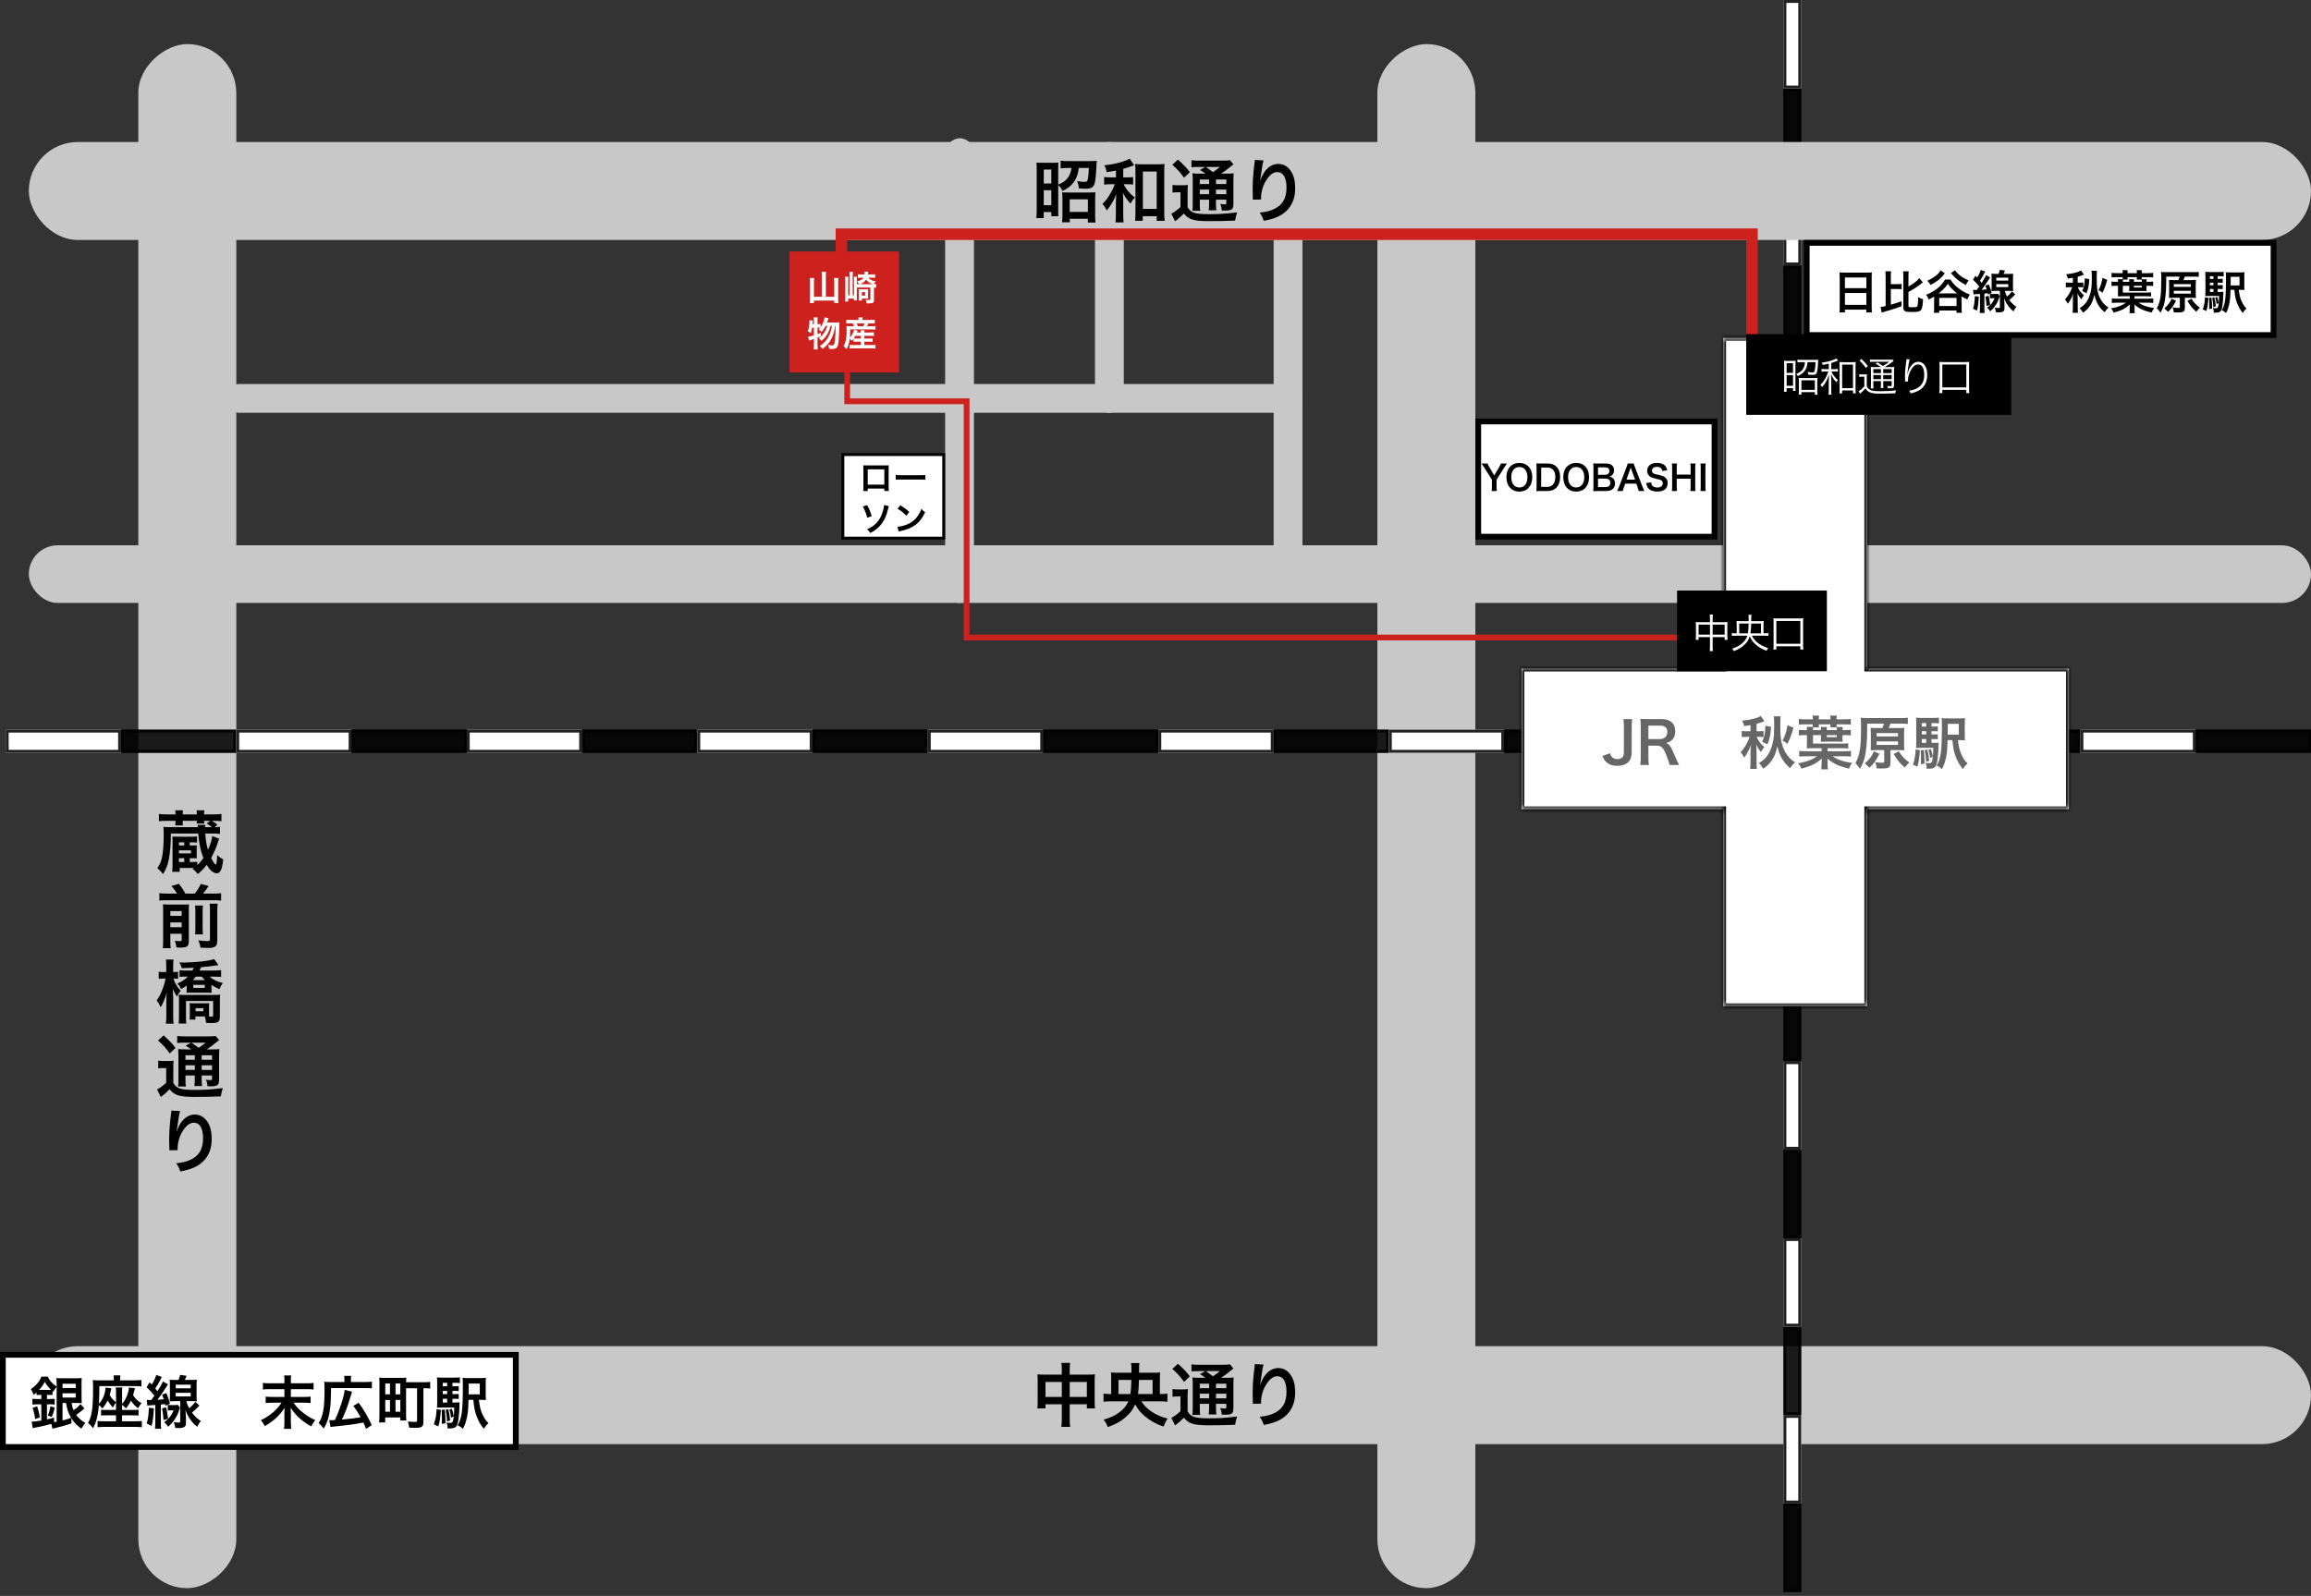 <svg width="401" height="277" viewBox="0 0 401 277" fill="none" xmlns="http://www.w3.org/2000/svg">
<rect x="0" y="0" width="401" height="277" fill="#333333" stroke="none"/>
<rect x="256" y="7.65" width="268" height="17" rx="8.5" transform="rotate(90 256 7.65)" fill="#C8C8C8"/>
<rect x="5" y="233.65" width="396" height="17" rx="8.5" fill="#C8C8C8"/>
<path d="M184.244 238.586V237.854C184.244 237.23 184.232 236.942 184.172 236.546H185.684C185.636 236.918 185.612 237.23 185.612 237.806V238.586H188.9C189.428 238.586 189.68 238.574 189.992 238.538C189.956 238.874 189.944 239.126 189.944 239.594V243.254C189.944 243.794 189.956 244.106 190.004 244.454H188.588V243.734H185.612V246.17C185.612 246.89 185.636 247.238 185.696 247.658H184.16C184.22 247.214 184.244 246.842 184.244 246.17V243.734H181.412V244.454H179.996C180.044 244.058 180.056 243.758 180.056 243.254V239.582C180.056 239.138 180.044 238.922 180.008 238.538C180.356 238.574 180.608 238.586 181.088 238.586H184.244ZM184.244 239.858H181.412V242.462H184.244V239.858ZM185.612 242.462H188.588V239.858H185.612V242.462ZM201.2 243.218H198.032C198.536 243.962 199.064 244.502 199.772 244.982C200.612 245.558 201.608 245.99 202.592 246.206C202.304 246.662 202.196 246.878 201.884 247.598C200.684 247.214 199.532 246.566 198.608 245.774C197.876 245.15 197.456 244.622 196.964 243.758C196.556 244.706 196.088 245.318 195.284 246.002C194.384 246.77 193.616 247.19 192.224 247.694C191.996 247.106 191.864 246.878 191.492 246.398C192.728 246.062 193.508 245.69 194.288 245.09C195.02 244.526 195.488 243.938 195.812 243.218H192.848C192.284 243.218 191.852 243.242 191.48 243.29V241.886C191.876 241.934 192.2 241.958 192.812 241.958V239.174C192.812 238.742 192.8 238.49 192.764 238.202C193.148 238.25 193.508 238.262 194.036 238.262H196.328V237.602C196.328 237.218 196.304 236.93 196.256 236.582H197.72C197.648 236.978 197.648 236.978 197.648 238.262H200.036C200.648 238.262 200.984 238.25 201.308 238.202C201.272 238.502 201.26 238.718 201.26 239.15V241.958C201.872 241.958 202.184 241.934 202.568 241.886V243.29C202.196 243.242 201.764 243.218 201.2 243.218ZM194.072 241.958H196.148C196.244 241.274 196.292 240.614 196.316 239.51H194.072V241.958ZM197.468 241.958H200V239.51H197.636C197.6 240.686 197.552 241.274 197.468 241.958ZM208.256 239.138H209.204C208.556 238.694 208.532 238.682 208.208 238.514L209.132 237.974H207.992C207.404 237.974 207.128 237.986 206.744 238.034V236.81C207.128 236.858 207.5 236.882 208.172 236.882H212.06C212.816 236.882 213.2 236.858 213.416 236.798L214.028 237.542C213.836 237.662 213.776 237.71 213.428 237.998C212.948 238.406 212.36 238.826 211.88 239.138H212.84C213.44 239.138 213.776 239.126 214.064 239.078C214.028 239.402 214.016 239.798 214.016 240.47V244.166C214.016 244.85 213.968 245.09 213.8 245.27C213.584 245.474 213.284 245.546 212.54 245.546C212.432 245.546 212.228 245.546 212 245.534C211.964 245.054 211.892 244.754 211.724 244.394C212.048 244.442 212.324 244.466 212.516 244.466C212.78 244.466 212.792 244.442 212.792 244.13V243.662H210.992V244.166C210.992 244.826 211.004 245.126 211.064 245.498H209.732C209.78 245.15 209.804 244.79 209.804 244.166V243.662H208.184V244.274C208.184 244.982 208.196 245.294 208.256 245.582H206.9C206.948 245.258 206.96 244.886 206.96 244.274V240.482C206.96 239.786 206.948 239.486 206.912 239.078C207.284 239.126 207.632 239.138 208.256 239.138ZM210.992 240.158V240.938H212.792V240.158H210.992ZM209.804 240.158H208.184V240.938H209.804V240.158ZM208.184 241.898V242.702H209.804V241.898H208.184ZM212.792 242.702V241.898H210.992V242.702H212.792ZM211.676 237.974H209.228C209.66 238.274 209.768 238.346 210.476 238.874C211.328 238.274 211.34 238.262 211.676 237.974ZM203.42 237.602L204.38 236.702C205.244 237.458 205.88 238.106 206.456 238.874L205.46 239.846C204.764 238.886 204.26 238.322 203.42 237.602ZM203.456 242.438V241.094C203.756 241.142 203.96 241.154 204.368 241.154H205.208C205.568 241.154 205.844 241.142 206.12 241.094C206.084 241.466 206.072 241.754 206.072 242.402V244.97C206.276 245.318 206.408 245.462 206.66 245.642C206.888 245.798 207.092 245.906 207.26 245.954C207.812 246.098 208.556 246.17 209.648 246.17C211.604 246.17 212.264 246.134 214.664 245.858C214.508 246.29 214.4 246.77 214.316 247.286C212.744 247.358 211.532 247.382 209.516 247.382C208.292 247.382 207.344 247.274 206.816 247.082C206.228 246.866 205.916 246.638 205.424 246.062C205.34 246.146 205.28 246.206 205.232 246.242C204.812 246.674 204.812 246.674 203.9 247.406L203.252 246.086C203.696 245.882 204.26 245.462 204.836 244.934V242.378H204.224C203.924 242.378 203.732 242.39 203.456 242.438ZM217.736 236.762L219.26 236.846C219.116 237.254 219.056 237.566 218.828 239.162C218.744 239.666 218.696 240.074 218.672 240.362H218.708C218.732 240.29 218.732 240.29 218.78 240.098C218.9 239.678 219.212 239.09 219.536 238.67C220.196 237.854 220.94 237.446 221.816 237.446C222.632 237.446 223.352 237.83 223.868 238.526C224.468 239.33 224.732 240.302 224.732 241.718C224.732 244.034 223.652 245.762 221.636 246.65C221.024 246.926 220.184 247.166 219.284 247.322C219.044 246.638 218.912 246.374 218.576 245.906C219.776 245.774 220.472 245.594 221.204 245.222C222.596 244.514 223.232 243.374 223.232 241.55C223.232 239.822 222.656 238.862 221.624 238.862C221.168 238.862 220.748 239.066 220.328 239.498C219.392 240.47 218.816 241.946 218.816 243.374C218.816 243.434 218.816 243.518 218.816 243.626L217.376 243.65C217.388 243.578 217.388 243.518 217.388 243.494C217.388 243.446 217.388 243.374 217.388 243.266C217.376 242.918 217.352 242.03 217.352 241.79C217.352 240.818 217.424 239.486 217.52 238.658L217.7 237.17C217.724 236.966 217.736 236.918 217.736 236.762Z" fill="black"/>
<rect x="41" y="7.65" width="268" height="17" rx="8.5" transform="rotate(90 41 7.65)" fill="#C8C8C8"/>
<path d="M34.236 149.582V150.158C34.656 149.774 34.956 149.402 35.292 148.922C34.812 147.734 34.524 146.318 34.404 144.674H29.652C29.64 146.498 29.52 147.998 29.304 149.102C29.088 150.194 28.812 150.914 28.284 151.706C27.888 151.202 27.72 151.022 27.3 150.674C27.732 150.086 27.96 149.558 28.116 148.802C28.308 147.854 28.404 146.582 28.404 144.926C28.404 144.29 28.392 143.894 28.356 143.51C28.656 143.558 29.016 143.57 29.592 143.57H34.356C34.344 143.414 34.344 143.414 34.32 143.174H35.64C35.604 143.306 35.604 143.33 35.592 143.57H36.78C36.456 143.306 36.252 143.15 35.868 142.922L36.48 142.466H35.412C35.412 142.646 35.424 142.766 35.46 142.934H34.128C34.152 142.766 34.164 142.67 34.164 142.466H31.704V142.682C31.704 142.97 31.704 143.066 31.74 143.27H30.42C30.444 143.078 30.456 142.922 30.456 142.706V142.466H28.896C28.308 142.466 27.972 142.478 27.576 142.538V141.278C27.96 141.326 28.356 141.35 28.896 141.35H30.456V141.254C30.456 141.002 30.444 140.846 30.42 140.642H31.752C31.716 140.882 31.704 140.99 31.704 141.254V141.35H34.164V141.254C34.164 141.014 34.152 140.858 34.128 140.642H35.46C35.424 140.846 35.412 140.99 35.412 141.254V141.35H37.068C37.62 141.35 38.016 141.326 38.424 141.278V142.538C38.028 142.49 37.656 142.466 37.068 142.466H36.768C37.044 142.622 37.368 142.862 37.728 143.162L37.236 143.57C37.8 143.546 37.932 143.546 38.172 143.51V144.734C37.848 144.698 37.464 144.674 36.948 144.674H35.616C35.7 145.874 35.796 146.474 36.084 147.518C36.48 146.642 36.744 145.826 36.828 145.118L38.028 145.562C37.968 145.682 37.956 145.73 37.788 146.246C37.488 147.194 37.152 147.974 36.636 148.922C36.936 149.546 37.284 150.05 37.416 150.05C37.56 150.05 37.656 149.486 37.692 148.43C38.04 148.73 38.376 148.982 38.736 149.15C38.604 150.23 38.496 150.722 38.292 151.106C38.112 151.418 37.896 151.574 37.608 151.574C37.236 151.574 36.816 151.334 36.432 150.902C36.252 150.698 36.132 150.518 35.88 150.098C35.388 150.734 35.028 151.106 34.32 151.706C34.032 151.31 33.84 151.118 33.408 150.806C33.504 150.746 33.528 150.722 33.624 150.65C33.42 150.65 33.348 150.65 33.204 150.65H31.176V151.322H29.88C29.928 150.914 29.94 150.578 29.94 150.086V146.162C29.94 145.694 29.928 145.478 29.904 145.19C30.204 145.214 30.42 145.226 30.996 145.226H33.108C33.672 145.226 33.924 145.214 34.188 145.178V146.246C33.852 146.21 33.636 146.198 33.18 146.198H32.928V146.75H33.396C33.816 146.75 34.068 146.738 34.152 146.726C34.128 146.918 34.128 147.026 34.128 147.278V148.406C34.128 148.622 34.14 148.778 34.152 148.97C33.888 148.958 33.828 148.958 33.408 148.958H32.928V149.618H33.204C33.768 149.618 33.996 149.606 34.236 149.582ZM31.968 148.958H31.044V149.618H31.968V148.958ZM31.044 148.118H33.144V147.59H31.044V148.118ZM31.044 146.75H31.968V146.198H31.044V146.75ZM28.932 155.094H30.72C30.42 154.59 30.24 154.338 29.748 153.774L31.044 153.402C31.644 154.194 31.8 154.422 32.16 155.094H33.78C34.26 154.53 34.536 154.086 34.836 153.414L36.192 153.786C35.88 154.278 35.52 154.758 35.232 155.094H37.08C37.668 155.094 38.028 155.07 38.364 155.022V156.318C38.004 156.258 37.692 156.246 37.08 156.246H28.932C28.356 156.246 28.02 156.258 27.648 156.318V155.022C28.116 155.082 28.32 155.094 28.932 155.094ZM29.556 162.066V163.29C29.556 163.902 29.568 164.226 29.628 164.574H28.248C28.296 164.178 28.308 163.83 28.308 163.206V158.034C28.308 157.446 28.296 157.254 28.272 156.954C28.632 156.99 28.92 157.002 29.4 157.002H31.728C32.34 157.002 32.532 156.99 32.796 156.954C32.772 157.242 32.76 157.518 32.76 158.154V163.314C32.76 164.238 32.496 164.466 31.38 164.466C31.2 164.466 31.056 164.466 30.624 164.454C30.54 163.89 30.504 163.746 30.336 163.278C30.732 163.326 30.96 163.35 31.176 163.35C31.464 163.35 31.524 163.302 31.524 163.086V162.066H29.556ZM29.556 160.938H31.524V160.098H29.556V160.938ZM29.556 158.97H31.524V158.13H29.556V158.97ZM33.84 157.17H35.22C35.172 157.506 35.16 157.71 35.16 158.31V160.878C35.16 161.646 35.172 161.826 35.208 162.174H33.852C33.888 161.826 33.9 161.61 33.9 160.89V158.298C33.9 157.746 33.888 157.53 33.84 157.17ZM36.372 156.846H37.776C37.716 157.182 37.704 157.518 37.704 158.118V163.17C37.704 163.698 37.62 164.01 37.428 164.202C37.176 164.442 36.852 164.526 36.084 164.526C35.796 164.526 35.544 164.514 34.788 164.478C34.716 163.986 34.632 163.698 34.416 163.206C35.076 163.302 35.52 163.338 35.88 163.338C36.372 163.338 36.432 163.29 36.432 162.954V158.082C36.432 157.41 36.42 157.194 36.372 156.846ZM34.62 168.454H37.044C37.572 168.454 38.052 168.43 38.364 168.382V169.57C38.016 169.534 37.56 169.51 37.14 169.51H36.36C36.948 170.026 37.62 170.35 38.652 170.614C38.376 171.01 38.268 171.214 38.076 171.682C37.224 171.286 37.164 171.25 36.696 170.95V171.49C36.696 171.598 36.708 171.874 36.72 172.318C36.492 172.306 36.276 172.294 35.892 172.294H33.192C32.796 172.294 32.604 172.294 32.364 172.318C32.376 172.186 32.376 172.186 32.388 172.018C32.388 171.934 32.4 171.67 32.4 171.49V171.058C32.088 171.286 31.92 171.394 31.428 171.67C31.212 171.226 31.092 171.046 30.78 170.698C31.548 170.386 32.04 170.062 32.604 169.51H32.1C31.692 169.51 31.404 169.522 31.152 169.558V168.394C31.476 168.442 31.764 168.454 32.256 168.454H33.372C33.492 168.25 33.528 168.166 33.612 167.962C32.712 168.01 31.8 168.046 31.524 168.046C31.464 167.71 31.32 167.374 31.104 167.038C31.464 167.062 31.692 167.062 31.836 167.062C32.664 167.062 34.284 166.966 35.088 166.87C36.012 166.762 36.6 166.642 37.164 166.474L37.896 167.506C37.752 167.518 37.716 167.53 37.5 167.566C36.924 167.662 35.7 167.818 34.884 167.878C34.752 168.178 34.728 168.238 34.62 168.454ZM34.98 169.51H33.972C33.792 169.75 33.66 169.906 33.468 170.11H35.58C35.256 169.81 35.16 169.726 34.98 169.51ZM33.54 170.938V171.466H35.532V170.938H33.54ZM30.204 169.846H30.096C30.3 170.554 30.732 171.286 31.356 171.982C31.032 172.342 30.924 172.522 30.696 172.978C30.432 172.57 30.204 172.138 30 171.634C30 171.802 30.012 171.922 30.012 172.006C30.024 172.27 30.024 172.27 30.048 173.23V176.206C30.048 176.842 30.072 177.31 30.12 177.67H28.788C28.836 177.286 28.86 176.806 28.86 176.206V173.722C28.896 172.738 28.896 172.738 28.944 172.282C28.584 173.446 28.308 174.094 27.888 174.826C27.66 174.31 27.528 174.094 27.192 173.65C27.732 172.846 28.008 172.27 28.332 171.334C28.512 170.806 28.668 170.23 28.74 169.846H28.344C27.972 169.846 27.744 169.858 27.54 169.894V168.658C27.756 168.694 27.96 168.706 28.344 168.706H28.848V167.794C28.848 167.182 28.836 166.858 28.788 166.546H30.108C30.06 166.87 30.048 167.242 30.048 167.794V168.706H30.18C30.504 168.706 30.66 168.694 30.9 168.658V169.882C30.684 169.858 30.468 169.846 30.204 169.846ZM35.532 176.422H33.9V176.962H32.904C32.928 176.758 32.94 176.434 32.94 176.086V174.91C32.94 174.598 32.928 174.37 32.904 174.106C33.072 174.13 33.276 174.142 33.672 174.142H35.544C35.94 174.142 36.132 174.13 36.3 174.106C36.276 174.346 36.276 174.478 36.276 174.91V175.738C36.276 176.182 36.276 176.278 36.3 176.434C36.42 176.446 36.492 176.446 36.636 176.446C36.948 176.446 36.984 176.422 36.984 176.218V173.734H32.268V176.302C32.268 177.022 32.28 177.346 32.316 177.646H30.996C31.032 177.286 31.056 176.854 31.056 176.23V173.722C31.056 173.278 31.044 173.086 31.008 172.642C31.296 172.678 31.572 172.69 32.052 172.69H36.984C37.56 172.69 37.92 172.678 38.196 172.63C38.16 173.026 38.148 173.458 38.148 173.866V176.434C38.148 176.938 38.04 177.226 37.812 177.382C37.62 177.514 37.284 177.562 36.552 177.562C36.432 177.562 36.36 177.562 35.76 177.538C35.724 177.07 35.664 176.818 35.532 176.422ZM33.936 174.982V175.522H35.292V174.982H33.936ZM32.256 182.138H33.204C32.556 181.694 32.532 181.682 32.208 181.514L33.132 180.974H31.992C31.404 180.974 31.128 180.986 30.744 181.034V179.81C31.128 179.858 31.5 179.882 32.172 179.882H36.06C36.816 179.882 37.2 179.858 37.416 179.798L38.028 180.542C37.836 180.662 37.776 180.71 37.428 180.998C36.948 181.406 36.36 181.826 35.88 182.138H36.84C37.44 182.138 37.776 182.126 38.064 182.078C38.028 182.402 38.016 182.798 38.016 183.47V187.166C38.016 187.85 37.968 188.09 37.8 188.27C37.584 188.474 37.284 188.546 36.54 188.546C36.432 188.546 36.228 188.546 36 188.534C35.964 188.054 35.892 187.754 35.724 187.394C36.048 187.442 36.324 187.466 36.516 187.466C36.78 187.466 36.792 187.442 36.792 187.13V186.662H34.992V187.166C34.992 187.826 35.004 188.126 35.064 188.498H33.732C33.78 188.15 33.804 187.79 33.804 187.166V186.662H32.184V187.274C32.184 187.982 32.196 188.294 32.256 188.582H30.9C30.948 188.258 30.96 187.886 30.96 187.274V183.482C30.96 182.786 30.948 182.486 30.912 182.078C31.284 182.126 31.632 182.138 32.256 182.138ZM34.992 183.158V183.938H36.792V183.158H34.992ZM33.804 183.158H32.184V183.938H33.804V183.158ZM32.184 184.898V185.702H33.804V184.898H32.184ZM36.792 185.702V184.898H34.992V185.702H36.792ZM35.676 180.974H33.228C33.66 181.274 33.768 181.346 34.476 181.874C35.328 181.274 35.34 181.262 35.676 180.974ZM27.42 180.602L28.38 179.702C29.244 180.458 29.88 181.106 30.456 181.874L29.46 182.846C28.764 181.886 28.26 181.322 27.42 180.602ZM27.456 185.438V184.094C27.756 184.142 27.96 184.154 28.368 184.154H29.208C29.568 184.154 29.844 184.142 30.12 184.094C30.084 184.466 30.072 184.754 30.072 185.402V187.97C30.276 188.318 30.408 188.462 30.66 188.642C30.888 188.798 31.092 188.906 31.26 188.954C31.812 189.098 32.556 189.17 33.648 189.17C35.604 189.17 36.264 189.134 38.664 188.858C38.508 189.29 38.4 189.77 38.316 190.286C36.744 190.358 35.532 190.382 33.516 190.382C32.292 190.382 31.344 190.274 30.816 190.082C30.228 189.866 29.916 189.638 29.424 189.062C29.34 189.146 29.28 189.206 29.232 189.242C28.812 189.674 28.812 189.674 27.9 190.406L27.252 189.086C27.696 188.882 28.26 188.462 28.836 187.934V185.378H28.224C27.924 185.378 27.732 185.39 27.456 185.438ZM29.736 192.762L31.26 192.846C31.116 193.254 31.056 193.566 30.828 195.162C30.744 195.666 30.696 196.074 30.672 196.362H30.708C30.732 196.29 30.732 196.29 30.78 196.098C30.9 195.678 31.212 195.09 31.536 194.67C32.196 193.854 32.94 193.446 33.816 193.446C34.632 193.446 35.352 193.83 35.868 194.526C36.468 195.33 36.732 196.302 36.732 197.718C36.732 200.034 35.652 201.762 33.636 202.65C33.024 202.926 32.184 203.166 31.284 203.322C31.044 202.638 30.912 202.374 30.576 201.906C31.776 201.774 32.472 201.594 33.204 201.222C34.596 200.514 35.232 199.374 35.232 197.55C35.232 195.822 34.656 194.862 33.624 194.862C33.168 194.862 32.748 195.066 32.328 195.498C31.392 196.47 30.816 197.946 30.816 199.374C30.816 199.434 30.816 199.518 30.816 199.626L29.376 199.65C29.388 199.578 29.388 199.518 29.388 199.494C29.388 199.446 29.388 199.374 29.388 199.266C29.376 198.918 29.352 198.03 29.352 197.79C29.352 196.818 29.424 195.486 29.52 194.658L29.7 193.17C29.724 192.966 29.736 192.918 29.736 192.762Z" fill="black"/>
<rect x="0.5" y="235.15" width="89" height="16" fill="white"/>
<rect x="0.5" y="235.15" width="89" height="16" stroke="black"/>
<path d="M8.98 245.93L8.3 245.7C8.52 245.16 8.64 244.74 8.76 244.07L9.5 244.33C9.33 245.03 9.22 245.37 8.98 245.93ZM13.44 243.51H12.43C12.53 244.13 12.59 244.36 12.76 244.76C13.34 244.37 13.71 244.04 13.96 243.7L14.66 244.45C14.5 244.58 14.5 244.58 14.04 244.96C13.82 245.15 13.58 245.33 13.22 245.57C13.6 246.11 14.03 246.5 14.8 246.98C14.56 247.27 14.36 247.55 14.11 247.97C13.25 247.3 12.81 246.84 12.38 246.15L12.4 247.05C11.52 247.36 10.3 247.7 9.44 247.89C9.26 247.93 9.26 247.93 9.1 247.98L8.91 247.13C8.23 247.33 7.35 247.55 6.69 247.67C6.35 247.74 5.82 247.84 5.68 247.87L5.49 246.75C5.92 246.74 6.3 246.7 7.17 246.55V243.74H6.59C6.2 243.74 5.89 243.76 5.62 243.79V242.77C5.88 242.8 6.18 242.82 6.6 242.82H7.17V242.1H6.95C6.72 242.1 6.54 242.11 6.34 242.13V241.67C6.13 241.87 6.06 241.93 5.84 242.11C5.69 241.68 5.59 241.48 5.35 241.11C5.73 240.86 6.1 240.54 6.4 240.2C6.74 239.82 6.96 239.47 7.19 238.93H8.29C8.64 239.67 8.95 240.03 9.83 240.67V240.24C9.83 239.82 9.81 239.48 9.79 239.18C10.06 239.21 10.31 239.22 10.75 239.22H13.25C13.71 239.22 13.96 239.21 14.18 239.17C14.16 239.42 14.15 239.67 14.15 240.28V242.5C14.16 243.34 14.16 243.34 14.18 243.54C13.98 243.52 13.77 243.51 13.44 243.51ZM11.46 243.51H10.85V246.54C11.41 246.4 11.67 246.32 12.34 246.1C11.86 245.28 11.65 244.66 11.46 243.51ZM8.15 243.74V246.36C8.62 246.25 8.8 246.21 9.37 246.04L9.39 246.84C9.59 246.81 9.66 246.8 9.83 246.76V240.71C9.52 241.09 9.41 241.25 9.24 241.58L9.11 241.46V242.13C8.92 242.11 8.73 242.1 8.49 242.1H8.15V242.82H8.66C9.04 242.82 9.27 242.81 9.49 242.78V243.79C9.24 243.75 9.04 243.74 8.66 243.74H8.15ZM6.78 241.24H6.95H8.52C8.68 241.24 8.75 241.24 8.86 241.23C8.37 240.74 8.1 240.4 7.77 239.84C7.45 240.44 7.21 240.78 6.78 241.24ZM10.85 240.17V240.91H13.14V240.17H10.85ZM10.85 241.83V242.57H13.14V241.83H10.85ZM6.91 246.02L6.1 246.3C6 245.52 5.88 245.02 5.65 244.34L6.45 244.09C6.69 244.84 6.81 245.31 6.91 246.02ZM20.13 244.72V243.41C19.92 243.69 19.8 243.9 19.59 244.29C19.19 243.85 18.94 243.53 18.67 243.09C18.44 243.57 18.14 244.03 17.78 244.46C17.47 244.13 17.39 244.05 17.15 243.88C17.11 244.59 17 245.38 16.83 246.06C16.66 246.8 16.48 247.27 16.14 247.88C15.88 247.53 15.63 247.28 15.27 246.97C15.92 245.92 16.15 244.38 16.15 240.99C16.15 240.77 16.15 240.6 16.15 240.47C16.14 240.04 16.13 239.82 16.1 239.53C16.52 239.57 16.87 239.58 17.3 239.58H19.75V239.29C19.75 239.07 19.74 238.9 19.7 238.72H20.89C20.85 238.9 20.84 239.06 20.84 239.31V239.58H23.35C23.78 239.58 24.23 239.56 24.54 239.52V240.63C24.3 240.6 23.91 240.58 23.49 240.58H17.24C17.23 241.99 17.22 242.68 17.17 243.65C17.58 243.19 17.79 242.86 17.99 242.35C18.17 241.86 18.28 241.39 18.32 240.84L19.33 240.96C19.19 241.55 19.11 241.88 19.04 242.12C19.32 242.64 19.54 242.9 20.13 243.39V241.8C20.13 241.25 20.12 241.06 20.08 240.81H21.23C21.19 241.05 21.18 241.23 21.18 241.8V243.66C21.6 243.18 21.83 242.79 22.06 242.17C22.27 241.61 22.35 241.25 22.37 240.82L23.42 240.94C23.36 241.15 23.36 241.15 23.23 241.65C23.18 241.83 23.15 241.94 23.09 242.15C23.5 242.8 23.85 243.12 24.55 243.54C24.31 243.81 24.13 244.09 23.96 244.44C23.4 243.98 23.09 243.66 22.72 243.11C22.46 243.64 22.28 243.92 21.86 244.44C21.64 244.2 21.43 244.02 21.18 243.84V244.72H23.11C23.57 244.72 23.77 244.71 24.04 244.67V245.7C23.78 245.66 23.61 245.65 23.11 245.65H21.18V246.68H23.63C24.08 246.68 24.34 246.67 24.61 246.63V247.72C24.28 247.68 23.87 247.66 23.44 247.66H18.1C17.68 247.66 17.3 247.68 16.93 247.72V246.64C17.2 246.67 17.38 246.68 17.91 246.68H20.13V245.65H18.45C17.93 245.65 17.81 245.66 17.54 245.69V244.67C17.79 244.71 17.96 244.72 18.45 244.72H20.13ZM25.57 243.97L25.46 242.97C25.64 242.99 25.72 243 25.93 243C25.99 243 26 243 26.24 243C26.49 242.68 26.57 242.57 26.79 242.25C26.25 241.57 26 241.29 25.44 240.78L25.96 239.92L26.33 240.31C26.74 239.66 27.02 239.05 27.11 238.64L28.08 239C28.02 239.09 27.97 239.19 27.86 239.42C27.61 239.93 27.29 240.49 26.95 241C27.12 241.21 27.12 241.21 27.32 241.47C27.78 240.76 28.13 240.14 28.26 239.78L29.15 240.26C29.03 240.45 28.96 240.56 28.81 240.8C28.21 241.74 27.83 242.29 27.31 242.96C27.9 242.92 28.13 242.9 28.41 242.87C28.28 242.46 28.26 242.41 28.12 242.07L28.86 241.78C29.19 242.57 29.29 242.87 29.49 243.64L28.71 243.99C28.68 243.86 28.68 243.86 28.65 243.7C28.23 243.75 28.23 243.75 27.91 243.78V246.94C27.91 247.46 27.92 247.68 27.97 247.99H26.89C26.93 247.65 26.95 247.38 26.95 246.93V243.86C26.89 243.87 26.76 243.87 26.55 243.88C25.79 243.93 25.79 243.93 25.57 243.97ZM33.2 243.19H32.34C32.45 243.66 32.57 243.96 32.83 244.43C33.25 244.08 33.54 243.77 33.9 243.31L34.61 243.95C34.11 244.49 33.74 244.83 33.31 245.18C33.81 245.84 34.22 246.23 34.86 246.65C34.59 246.94 34.44 247.17 34.22 247.64C33.74 247.25 33.49 247 33.17 246.57C32.74 246.02 32.51 245.61 32.17 244.75C32.23 245.36 32.26 245.79 32.26 246.1L32.27 246.97C32.28 247.61 31.95 247.86 31.07 247.86C31.06 247.86 31.03 247.86 31.01 247.85H30.75C30.58 247.85 30.57 247.85 30.41 247.83C30.35 247.38 30.29 247.14 30.14 246.82C30.49 246.88 30.72 246.91 30.96 246.91C31.21 246.91 31.27 246.86 31.27 246.67V243.19H30.43C30.08 243.19 29.72 243.2 29.44 243.23C29.47 242.97 29.48 242.64 29.48 242.26V240.45C29.48 240.08 29.47 239.74 29.44 239.47C29.7 239.5 29.93 239.51 30.41 239.51H30.98C31.13 239.11 31.19 238.91 31.25 238.63L32.37 238.79C32.25 239.11 32.18 239.27 32.07 239.51H33.18C33.68 239.51 33.9 239.5 34.15 239.47C34.12 239.77 34.11 239.99 34.11 240.47V242.27C34.11 242.72 34.12 242.97 34.15 243.23C33.87 243.2 33.54 243.19 33.2 243.19ZM30.49 240.33V240.96H33.09V240.33H30.49ZM30.49 241.74V242.37H33.09V241.74H30.49ZM25.84 244.34L26.7 244.44C26.59 246.19 26.52 246.7 26.29 247.49L25.45 247.06C25.69 246.32 25.76 245.84 25.84 244.34ZM28.12 244.45L28.83 244.26C29.03 245.15 29.08 245.49 29.16 246.25L28.37 246.47C28.32 245.62 28.27 245.19 28.12 244.45ZM30.13 244.79H29.69C29.42 244.79 29.3 244.8 29.11 244.83V243.83C29.29 243.86 29.39 243.87 29.72 243.87H30.4C30.63 243.87 30.75 243.86 30.87 243.84L31.23 244.31C31.19 244.41 31.18 244.44 31.14 244.58C30.89 245.36 30.69 245.8 30.32 246.35C29.98 246.84 29.76 247.1 29.17 247.64C29.02 247.35 28.82 247.13 28.49 246.84C29.29 246.27 29.79 245.64 30.13 244.79ZM50.47 240.09H53.2C53.85 240.09 54.15 240.07 54.41 240.02V241.17C54.1 241.12 53.78 241.11 53.21 241.11H50.47V242.46H52.69C53.33 242.46 53.65 242.44 53.9 242.4V243.52C53.57 243.48 53.19 243.46 52.69 243.46H50.94C51.43 244.16 51.73 244.49 52.36 245.02C53.1 245.63 53.87 246.12 54.7 246.48C54.42 246.83 54.23 247.13 54.02 247.56C53.21 247.14 52.61 246.72 51.94 246.11C51.28 245.5 50.92 245.07 50.44 244.33C50.46 244.9 50.47 245.06 50.47 245.26V246.93C50.47 247.32 50.49 247.68 50.54 248H49.28C49.33 247.67 49.35 247.38 49.35 246.93V245.27C49.35 244.95 49.35 244.81 49.38 244.34C48.56 245.65 47.53 246.61 45.95 247.52C45.72 247.08 45.58 246.86 45.28 246.5C46.88 245.7 47.99 244.76 48.86 243.46H47.29C46.82 243.46 46.47 243.48 46.1 243.52V242.4C46.45 242.45 46.72 242.46 47.29 242.46H49.35V241.11H46.82C46.28 241.11 45.96 241.12 45.62 241.17V240.02C45.95 240.07 46.24 240.09 46.81 240.09H49.35V239.44C49.35 239.14 49.34 238.95 49.3 238.73H50.52C50.48 238.95 50.47 239.09 50.47 239.45V240.09ZM57.35 247.68L57.13 246.49C57.25 246.5 57.29 246.5 57.39 246.5C57.51 246.5 57.89 246.49 58.1 246.48C58.88 244.91 59.74 242.25 59.81 241.23L61.08 241.54C61 241.8 60.99 241.85 60.92 242.08C60.33 244.08 59.92 245.2 59.32 246.39C61.04 246.23 61.45 246.18 62.58 245.98C62.21 245.31 61.79 244.66 61.31 244.01L62.25 243.48C63.22 244.83 63.97 246.13 64.5 247.36L63.51 248C63.31 247.48 63.24 247.31 63.05 246.9C61.66 247.17 61.58 247.18 60.5 247.32C60.27 247.35 59.34 247.45 57.7 247.63C57.52 247.65 57.46 247.66 57.35 247.68ZM59.76 239.87V239.37C59.76 239.12 59.75 238.99 59.71 238.8H60.94C60.9 238.97 60.89 239.11 60.89 239.39V239.87H63.37C63.92 239.87 64.23 239.85 64.53 239.81V240.97C64.23 240.93 63.95 240.92 63.37 240.92H57.44C57.43 244.67 57.14 246.32 56.18 247.95C55.71 247.37 55.7 247.37 55.3 247.01C56.08 245.72 56.31 244.4 56.31 241.25C56.31 240.5 56.3 240.17 56.27 239.82C56.58 239.86 56.87 239.87 57.31 239.87H59.76ZM70.46 240.95V245.59C70.46 245.94 70.48 246.28 70.51 246.55H69.45V246.02H66.84V246.89H65.78C65.82 246.54 65.84 246.09 65.84 245.53V240.15C65.84 239.69 65.83 239.43 65.8 239.11C66.11 239.14 66.38 239.15 66.86 239.15H69.44C69.92 239.15 70.18 239.14 70.5 239.11C70.48 239.34 70.47 239.53 70.46 239.91H73.38C73.92 239.91 74.32 239.89 74.65 239.85V241C74.35 240.96 74.08 240.95 73.47 240.95V246.73C73.47 247.23 73.4 247.46 73.2 247.61C73.02 247.76 72.69 247.82 72.11 247.82C71.83 247.82 71.33 247.81 70.99 247.79C70.95 247.37 70.9 247.13 70.77 246.72C71.24 246.77 71.62 246.8 71.97 246.8C72.3 246.8 72.37 246.76 72.37 246.58V240.95H70.46ZM66.85 240.13V242.01H67.67V240.13H66.85ZM68.63 240.13V242.01H69.46V240.13H68.63ZM66.85 242.99V245.03H67.67V242.99H66.85ZM68.63 242.99V245.03H69.46V242.99H68.63ZM78.51 242.78V243.43H78.92C79.34 243.43 79.53 243.42 79.75 243.39C79.73 243.53 79.73 243.57 79.73 243.77C79.72 244.74 79.62 245.97 79.5 246.65C79.39 247.29 79.25 247.58 78.96 247.75C78.73 247.88 78.51 247.92 77.93 247.92C77.87 247.92 77.78 247.92 77.66 247.92V247.8C77.66 247.47 77.6 247.18 77.47 246.9C77.78 246.95 77.93 246.96 78.11 246.96C78.44 246.96 78.53 246.89 78.61 246.57C78.76 245.95 78.8 245.46 78.81 244.3H76.71C76.33 244.3 76.08 244.31 75.82 244.33C75.85 244.08 75.86 243.83 75.86 243.35V240.27C75.86 239.68 75.85 239.38 75.82 239.06C76.12 239.1 76.38 239.11 76.94 239.11H78.71C79.19 239.11 79.45 239.1 79.8 239.06V240.06C79.53 240.02 79.32 240.01 78.96 240.01H78.51V240.61H78.84C79.19 240.61 79.4 240.6 79.6 240.57V241.45C79.38 241.42 79.16 241.41 78.84 241.41H78.51V241.97H78.84C79.19 241.97 79.4 241.96 79.6 241.93V242.82C79.38 242.79 79.16 242.78 78.84 242.78H78.51ZM77.59 242.78H76.83V243.43H77.59V242.78ZM77.59 241.97V241.41H76.83V241.97H77.59ZM77.59 240.61V240.01H76.83V240.61H77.59ZM83.44 242.96H83.1C83.22 244.06 83.37 244.71 83.67 245.38C84.03 246.17 84.29 246.56 84.77 247.02C84.36 247.37 84.22 247.55 83.97 248.01C83.39 247.31 83 246.63 82.69 245.77C82.37 244.9 82.29 244.47 82.13 242.96H81.3C81.27 244.28 81.21 244.99 81.08 245.73C80.91 246.64 80.7 247.28 80.32 248C80.01 247.7 79.81 247.57 79.4 247.38C80.14 246.16 80.31 244.89 80.31 240.54C80.31 239.81 80.3 239.5 80.26 239.14C80.56 239.18 80.83 239.19 81.4 239.19H83.23C83.78 239.19 84.04 239.18 84.32 239.14C84.29 239.39 84.28 239.59 84.28 240.22V241.9C84.28 242.43 84.29 242.71 84.32 242.99C84.13 242.97 83.83 242.96 83.44 242.96ZM81.32 242.01H83.25V240.14H81.33V240.6C81.33 240.96 81.33 241.21 81.33 241.37C81.32 241.58 81.32 241.71 81.32 241.74C81.32 241.8 81.32 241.89 81.32 242.01ZM75.76 244.57L76.5 244.71C76.4 246.15 76.32 246.67 76.06 247.57L75.28 247.21C75.58 246.37 75.72 245.62 75.76 244.57ZM76.63 244.72L77.15 244.64C77.27 245.46 77.3 246.05 77.3 247.04L76.66 247.13C76.68 246.72 76.68 246.55 76.68 246.2C76.68 245.54 76.67 245.32 76.63 244.72ZM77.32 244.71L77.79 244.59C77.95 245.2 78.05 245.81 78.11 246.54L77.56 246.72C77.55 246.02 77.47 245.35 77.32 244.71ZM77.98 244.64L78.39 244.51C78.54 244.87 78.63 245.21 78.74 245.84L78.27 246.05C78.2 245.46 78.13 245.13 77.98 244.64Z" fill="black"/>
<rect x="5" y="94.65" width="396" height="10" rx="5" fill="#C8C8C8"/>
<rect x="164" y="104.65" width="38" height="5" rx="2.5" transform="rotate(-90 164 104.65)" fill="#C8C8C8"/>
<rect x="190" y="71.65" width="47" height="5" rx="2.5" transform="rotate(-90 190 71.65)" fill="#C8C8C8"/>
<rect x="164" y="71" width="47" height="5" rx="2.5" transform="rotate(-90 164 71)" fill="#C8C8C8"/>
<rect x="221" y="97.65" width="60" height="5" rx="2.5" transform="rotate(-90 221 97.65)" fill="#C8C8C8"/>
<rect x="39" y="66.65" width="187" height="5" rx="2.5" fill="#C8C8C8"/>
<rect x="1" y="126.65" width="20" height="4" fill="white"/>
<rect x="1.25" y="126.9" width="19.5" height="3.5" stroke="black" stroke-opacity="0.87" stroke-width="0.5"/>
<rect x="21" y="126.65" width="20" height="4" fill="black" fill-opacity="0.87"/>
<rect x="21.25" y="126.9" width="19.5" height="3.5" stroke="black" stroke-opacity="0.87" stroke-width="0.5"/>
<rect x="41" y="126.65" width="20" height="4" fill="white"/>
<rect x="41.25" y="126.9" width="19.5" height="3.5" stroke="black" stroke-opacity="0.87" stroke-width="0.5"/>
<rect x="61" y="126.65" width="20" height="4" fill="black" fill-opacity="0.87"/>
<rect x="61.25" y="126.9" width="19.5" height="3.5" stroke="black" stroke-opacity="0.87" stroke-width="0.5"/>
<rect x="81" y="126.65" width="20" height="4" fill="white"/>
<rect x="81.25" y="126.9" width="19.5" height="3.5" stroke="black" stroke-opacity="0.87" stroke-width="0.5"/>
<rect x="101" y="126.65" width="20" height="4" fill="black" fill-opacity="0.87"/>
<rect x="101.25" y="126.9" width="19.5" height="3.5" stroke="black" stroke-opacity="0.87" stroke-width="0.5"/>
<rect x="121" y="126.65" width="20" height="4" fill="white"/>
<rect x="121.25" y="126.9" width="19.5" height="3.5" stroke="black" stroke-opacity="0.87" stroke-width="0.5"/>
<rect x="141" y="126.65" width="20" height="4" fill="black" fill-opacity="0.87"/>
<rect x="141.25" y="126.9" width="19.5" height="3.5" stroke="black" stroke-opacity="0.87" stroke-width="0.5"/>
<rect x="161" y="126.65" width="20" height="4" fill="white"/>
<rect x="161.25" y="126.9" width="19.5" height="3.5" stroke="black" stroke-opacity="0.87" stroke-width="0.5"/>
<rect x="181" y="126.65" width="20" height="4" fill="black" fill-opacity="0.87"/>
<rect x="181.25" y="126.9" width="19.5" height="3.5" stroke="black" stroke-opacity="0.87" stroke-width="0.5"/>
<rect x="201" y="126.65" width="20" height="4" fill="white"/>
<rect x="201.25" y="126.9" width="19.5" height="3.5" stroke="black" stroke-opacity="0.87" stroke-width="0.5"/>
<rect x="221" y="126.65" width="20" height="4" fill="black" fill-opacity="0.87"/>
<rect x="221.25" y="126.9" width="19.5" height="3.5" stroke="black" stroke-opacity="0.87" stroke-width="0.5"/>
<rect x="241" y="126.65" width="20" height="4" fill="white"/>
<rect x="241.25" y="126.9" width="19.5" height="3.5" stroke="black" stroke-opacity="0.87" stroke-width="0.5"/>
<rect x="261" y="126.65" width="20" height="4" fill="black" fill-opacity="0.87"/>
<rect x="261.25" y="126.9" width="19.5" height="3.5" stroke="black" stroke-opacity="0.87" stroke-width="0.5"/>
<rect x="281" y="126.65" width="20" height="4" fill="white"/>
<rect x="281.25" y="126.9" width="19.5" height="3.5" stroke="black" stroke-opacity="0.87" stroke-width="0.5"/>
<rect x="301" y="126.65" width="20" height="4" fill="black" fill-opacity="0.87"/>
<rect x="301.25" y="126.9" width="19.5" height="3.5" stroke="black" stroke-opacity="0.87" stroke-width="0.5"/>
<rect x="321" y="126.65" width="20" height="4" fill="white"/>
<rect x="321.25" y="126.9" width="19.5" height="3.5" stroke="black" stroke-opacity="0.87" stroke-width="0.5"/>
<rect x="341" y="126.65" width="20" height="4" fill="black" fill-opacity="0.87"/>
<rect x="341.25" y="126.9" width="19.5" height="3.5" stroke="black" stroke-opacity="0.87" stroke-width="0.5"/>
<rect x="361" y="126.65" width="20" height="4" fill="white"/>
<rect x="361.25" y="126.9" width="19.5" height="3.5" stroke="black" stroke-opacity="0.87" stroke-width="0.5"/>
<rect x="381" y="126.65" width="20" height="4" fill="black" fill-opacity="0.87"/>
<rect x="381.25" y="126.9" width="19.5" height="3.5" stroke="black" stroke-opacity="0.87" stroke-width="0.5"/>
<rect x="309.465" y="276.3" width="15.35" height="3.07" transform="rotate(-90 309.465 276.3)" fill="black" fill-opacity="0.87"/>
<rect x="309.715" y="276.05" width="14.85" height="2.57" transform="rotate(-90 309.715 276.05)" stroke="black" stroke-opacity="0.87" stroke-width="0.5"/>
<rect x="309.465" y="260.95" width="15.35" height="3.07" transform="rotate(-90 309.465 260.95)" fill="white"/>
<rect x="309.715" y="260.7" width="14.85" height="2.57" transform="rotate(-90 309.715 260.7)" stroke="black" stroke-opacity="0.87" stroke-width="0.5"/>
<rect x="309.465" y="245.6" width="15.35" height="3.07" transform="rotate(-90 309.465 245.6)" fill="black" fill-opacity="0.87"/>
<rect x="309.715" y="245.35" width="14.85" height="2.57" transform="rotate(-90 309.715 245.35)" stroke="black" stroke-opacity="0.87" stroke-width="0.5"/>
<rect x="309.465" y="230.25" width="15.35" height="3.07" transform="rotate(-90 309.465 230.25)" fill="white"/>
<rect x="309.715" y="230" width="14.85" height="2.57" transform="rotate(-90 309.715 230)" stroke="black" stroke-opacity="0.87" stroke-width="0.5"/>
<rect x="309.465" y="214.9" width="15.35" height="3.07" transform="rotate(-90 309.465 214.9)" fill="black" fill-opacity="0.87"/>
<rect x="309.715" y="214.65" width="14.85" height="2.57" transform="rotate(-90 309.715 214.65)" stroke="black" stroke-opacity="0.87" stroke-width="0.5"/>
<rect x="309.465" y="199.55" width="15.35" height="3.07" transform="rotate(-90 309.465 199.55)" fill="white"/>
<rect x="309.715" y="199.3" width="14.85" height="2.57" transform="rotate(-90 309.715 199.3)" stroke="black" stroke-opacity="0.87" stroke-width="0.5"/>
<rect x="309.465" y="184.2" width="15.35" height="3.07" transform="rotate(-90 309.465 184.2)" fill="black" fill-opacity="0.87"/>
<rect x="309.715" y="183.95" width="14.85" height="2.57" transform="rotate(-90 309.715 183.95)" stroke="black" stroke-opacity="0.87" stroke-width="0.5"/>
<rect x="309.465" y="168.85" width="15.35" height="3.07" transform="rotate(-90 309.465 168.85)" fill="white"/>
<rect x="309.715" y="168.6" width="14.85" height="2.57" transform="rotate(-90 309.715 168.6)" stroke="black" stroke-opacity="0.87" stroke-width="0.5"/>
<rect x="309.465" y="153.5" width="15.35" height="3.07" transform="rotate(-90 309.465 153.5)" fill="black" fill-opacity="0.87"/>
<rect x="309.715" y="153.25" width="14.85" height="2.57" transform="rotate(-90 309.715 153.25)" stroke="black" stroke-opacity="0.87" stroke-width="0.5"/>
<rect x="309.465" y="138.15" width="15.35" height="3.07" transform="rotate(-90 309.465 138.15)" fill="white"/>
<rect x="309.715" y="137.9" width="14.85" height="2.57" transform="rotate(-90 309.715 137.9)" stroke="black" stroke-opacity="0.87" stroke-width="0.5"/>
<rect x="309.465" y="122.8" width="15.35" height="3.07" transform="rotate(-90 309.465 122.8)" fill="black" fill-opacity="0.87"/>
<rect x="309.715" y="122.55" width="14.85" height="2.57" transform="rotate(-90 309.715 122.55)" stroke="black" stroke-opacity="0.87" stroke-width="0.5"/>
<rect x="309.465" y="107.45" width="15.35" height="3.07" transform="rotate(-90 309.465 107.45)" fill="white"/>
<rect x="309.715" y="107.2" width="14.85" height="2.57" transform="rotate(-90 309.715 107.2)" stroke="black" stroke-opacity="0.87" stroke-width="0.5"/>
<rect x="309.465" y="92.1" width="15.35" height="3.07" transform="rotate(-90 309.465 92.1)" fill="black" fill-opacity="0.87"/>
<rect x="309.715" y="91.85" width="14.85" height="2.57" transform="rotate(-90 309.715 91.85)" stroke="black" stroke-opacity="0.87" stroke-width="0.5"/>
<rect x="309.465" y="76.75" width="15.35" height="3.07" transform="rotate(-90 309.465 76.75)" fill="white"/>
<rect x="309.715" y="76.5" width="14.85" height="2.57" transform="rotate(-90 309.715 76.5)" stroke="black" stroke-opacity="0.87" stroke-width="0.5"/>
<rect x="309.465" y="61.4" width="15.35" height="3.07" transform="rotate(-90 309.465 61.4)" fill="black" fill-opacity="0.87"/>
<rect x="309.715" y="61.15" width="14.85" height="2.57" transform="rotate(-90 309.715 61.15)" stroke="black" stroke-opacity="0.87" stroke-width="0.5"/>
<rect x="309.465" y="46.05" width="15.35" height="3.07" transform="rotate(-90 309.465 46.05)" fill="white"/>
<rect x="309.715" y="45.8" width="14.85" height="2.57" transform="rotate(-90 309.715 45.8)" stroke="black" stroke-opacity="0.87" stroke-width="0.5"/>
<rect x="309.465" y="30.7" width="15.35" height="3.07" transform="rotate(-90 309.465 30.7)" fill="black" fill-opacity="0.87"/>
<rect x="309.715" y="30.45" width="14.85" height="2.57" transform="rotate(-90 309.715 30.45)" stroke="black" stroke-opacity="0.87" stroke-width="0.5"/>
<rect x="309.465" y="15.35" width="15.35" height="3.07" transform="rotate(-90 309.465 15.35)" fill="white"/>
<rect x="309.715" y="15.1" width="14.85" height="2.57" transform="rotate(-90 309.715 15.1)" stroke="black" stroke-opacity="0.87" stroke-width="0.5"/>
<mask id="path-90-inside-1_473_815" fill="white">
<path fill-rule="evenodd" clip-rule="evenodd" d="M324 58.65H299V116.035H264V140.458H299V174.65H324V140.458H359V116.035H324V58.65Z"/>
</mask>
<path fill-rule="evenodd" clip-rule="evenodd" d="M324 58.65H299V116.035H264V140.458H299V174.65H324V140.458H359V116.035H324V58.65Z" fill="white"/>
<path d="M299 58.65V58.15H298.5V58.65H299ZM324 58.65H324.5V58.15H324V58.65ZM299 116.035V116.535H299.5V116.035H299ZM264 116.035V115.535H263.5V116.035H264ZM264 140.458H263.5V140.958H264V140.458ZM299 140.458H299.5V139.958H299V140.458ZM299 174.65H298.5V175.15H299V174.65ZM324 174.65V175.15H324.5V174.65H324ZM324 140.458V139.958H323.5V140.458H324ZM359 140.458V140.958H359.5V140.458H359ZM359 116.035H359.5V115.535H359V116.035ZM324 116.035H323.5V116.535H324V116.035ZM299 59.15H324V58.15H299V59.15ZM299.5 116.035V58.65H298.5V116.035H299.5ZM264 116.535H299V115.535H264V116.535ZM264.5 140.458V116.035H263.5V140.458H264.5ZM299 139.958H264V140.958H299V139.958ZM299.5 174.65V140.458H298.5V174.65H299.5ZM324 174.15H299V175.15H324V174.15ZM323.5 140.458V174.65H324.5V140.458H323.5ZM359 139.958H324V140.958H359V139.958ZM358.5 116.035V140.458H359.5V116.035H358.5ZM324 116.535H359V115.535H324V116.535ZM323.5 58.65V116.035H324.5V58.65H323.5Z" fill="black" mask="url(#path-90-inside-1_473_815)"/>
<path d="M281.69 124.81H283.21C283.15 125.22 283.13 125.48 283.13 126.1V130.58C283.13 131.28 282.94 131.84 282.59 132.22C282.16 132.68 281.49 132.92 280.65 132.92C279.75 132.92 279.1 132.68 278.62 132.17C278.39 131.92 278.27 131.71 278.05 131.22L279.37 130.74C279.52 131.2 279.66 131.4 279.91 131.56C280.09 131.68 280.39 131.75 280.66 131.75C281.02 131.75 281.35 131.63 281.53 131.43C281.69 131.25 281.77 130.96 281.77 130.56V126.1C281.77 125.5 281.75 125.21 281.69 124.81ZM291.348 132.77H289.698C289.678 132.53 289.508 132.02 289.178 131.17C288.638 129.79 288.288 129.42 287.518 129.42H286.028V131.46C286.028 132.06 286.048 132.38 286.108 132.77H284.618C284.678 132.35 284.698 132.08 284.698 131.47V126.08C284.698 125.55 284.678 125.25 284.618 124.78C285.038 124.8 285.348 124.81 285.898 124.81H288.298C289.818 124.81 290.688 125.57 290.688 126.89C290.688 127.53 290.518 128.03 290.178 128.38C289.898 128.67 289.638 128.8 289.068 128.96C289.698 129.16 289.888 129.44 290.878 131.78C290.958 131.96 291.208 132.5 291.348 132.77ZM286.028 128.28H288.038C288.408 128.28 288.758 128.15 288.988 127.92C289.198 127.71 289.308 127.42 289.308 127.04C289.308 126.32 288.898 125.95 288.078 125.95H286.028V128.28ZM303.743 126.92V125.86C303.273 125.94 303.173 125.96 302.663 126.03C302.573 125.69 302.543 125.61 302.283 125.09C303.863 124.92 304.953 124.64 305.523 124.27L306.153 125.17C306.123 125.18 306.123 125.18 306.053 125.21C306.033 125.21 305.913 125.26 305.703 125.34C305.453 125.44 305.233 125.51 304.793 125.63V126.92H305.203C305.593 126.92 305.783 126.91 306.013 126.87V127.93C305.773 127.9 305.543 127.89 305.193 127.89H304.823C304.923 128.16 304.973 128.26 305.133 128.5C305.403 128.94 305.663 129.23 306.143 129.67C305.883 129.96 305.793 130.09 305.573 130.53C305.243 130.17 304.953 129.71 304.733 129.21C304.763 129.54 304.793 130.02 304.793 130.44V132.22C304.793 132.82 304.803 133.13 304.853 133.45H303.683C303.723 133.12 303.743 132.8 303.743 132.22V130.61C303.743 130.15 303.763 129.71 303.813 129.3C303.633 129.83 303.523 130.09 303.223 130.62C302.983 131.06 302.883 131.19 302.643 131.49C302.473 131.14 302.303 130.88 302.023 130.55C302.703 129.86 303.313 128.81 303.573 127.89H303.063C302.733 127.89 302.473 127.91 302.223 127.94V126.87C302.503 126.91 302.723 126.92 303.093 126.92H303.743ZM310.163 125.89L311.193 126.29C310.913 127.38 310.653 128.11 310.153 129.11C309.883 128.86 309.703 128.74 309.303 128.56C309.733 127.76 309.953 127.07 310.163 125.89ZM306.683 129.2L305.763 128.73C306.163 127.92 306.303 127.22 306.323 125.97L307.303 126.15C307.233 127.54 307.083 128.28 306.683 129.2ZM307.783 124.33H308.963C308.933 124.59 308.913 125.08 308.913 125.88C308.913 127.72 309.003 128.58 309.303 129.48C309.553 130.23 309.963 130.95 310.433 131.45C310.743 131.78 310.993 131.99 311.473 132.33C311.103 132.64 310.933 132.84 310.633 133.33C310.143 132.91 309.763 132.51 309.493 132.11C308.943 131.32 308.653 130.63 308.413 129.54C308.123 130.77 307.863 131.39 307.313 132.14C306.923 132.67 306.543 133.02 305.943 133.42C305.723 133.03 305.443 132.67 305.213 132.45C306.113 131.9 306.663 131.31 307.083 130.43C307.343 129.9 307.563 129.2 307.703 128.44C307.803 127.86 307.853 127.15 307.853 126.03C307.853 125.04 307.833 124.64 307.783 124.33ZM317.113 129.86V130.39H320.003C320.483 130.39 320.863 130.37 321.173 130.33V131.32C320.843 131.28 320.483 131.26 320.003 131.26H317.983C318.823 131.85 319.863 132.21 321.373 132.42C321.123 132.75 321.003 132.97 320.823 133.4C319.933 133.18 319.433 133.03 318.903 132.8C318.153 132.48 317.653 132.16 317.093 131.66C317.093 131.68 317.093 131.7 317.093 131.72C317.093 131.75 317.093 131.75 317.103 131.84C317.103 131.9 317.103 131.98 317.113 132.08C317.113 132.12 317.113 132.12 317.123 132.31V132.68C317.123 133.12 317.133 133.28 317.183 133.53H316.013C316.063 133.24 316.073 133.02 316.073 132.68V132.32C316.083 132.17 316.093 132.05 316.093 131.93C316.093 131.87 316.103 131.81 316.113 131.66C315.043 132.58 314.263 132.96 312.593 133.41C312.413 133.01 312.283 132.8 312.003 132.49C313.403 132.25 314.453 131.86 315.263 131.26H313.363C312.883 131.26 312.533 131.28 312.193 131.32V130.33C312.503 130.37 312.853 130.39 313.363 130.39H316.083V129.86H314.423C314.123 129.86 313.803 129.87 313.503 129.89C313.523 129.61 313.533 129.41 313.533 129.07V127.59H313.263C312.713 127.59 312.433 127.6 312.123 127.64V126.67C312.393 126.72 312.643 126.73 313.113 126.73H313.533C313.533 126.48 313.523 126.33 313.493 126.16H314.533C314.543 126.02 314.553 125.89 314.553 125.72H313.293C312.813 125.72 312.453 125.74 312.133 125.77V124.79C312.463 124.83 312.793 124.85 313.293 124.85H314.553V124.74C314.553 124.56 314.543 124.41 314.503 124.2H315.633C315.603 124.43 315.593 124.55 315.593 124.74V124.85H317.623V124.74C317.623 124.56 317.613 124.42 317.583 124.2H318.713C318.683 124.39 318.673 124.54 318.673 124.74V124.85H319.993C320.513 124.85 320.833 124.83 321.153 124.79V125.77C320.823 125.74 320.473 125.72 319.993 125.72H318.673C318.673 125.92 318.673 126.04 318.693 126.18H319.753C319.713 126.36 319.703 126.53 319.703 126.73H320.013C320.543 126.73 320.853 126.71 321.153 126.67V127.64C320.853 127.6 320.563 127.59 320.013 127.59H319.703V128.09C319.703 128.39 319.713 128.58 319.743 128.74C319.473 128.73 319.133 128.72 318.813 128.72H316.873C316.533 128.72 316.273 128.73 315.943 128.74C315.963 128.58 315.973 128.38 315.973 128.16V127.59H314.583V129.06H319.613C320.203 129.06 320.443 129.05 320.703 129.01V129.91C320.393 129.87 320.153 129.86 319.623 129.86H317.113ZM315.623 126.25H314.603C314.593 126.37 314.583 126.52 314.583 126.73H315.973C315.973 126.51 315.963 126.38 315.933 126.18H317.003C316.983 126.34 316.973 126.48 316.973 126.73H318.703C318.703 126.52 318.693 126.42 318.683 126.25H317.603C317.623 126.02 317.623 125.97 317.623 125.72H315.593C315.593 125.99 315.593 126.06 315.623 126.25ZM316.973 127.59V127.95H318.703V127.59H316.973ZM325.593 126.36H326.623C326.753 126.07 326.803 125.92 326.903 125.6H323.993V126.42C323.993 128.78 323.823 130.61 323.493 131.7C323.283 132.41 323.043 132.95 322.743 133.43C322.453 133 322.343 132.86 321.953 132.46C322.693 131.16 322.923 129.74 322.923 126.38C322.923 125.38 322.913 124.96 322.863 124.58C323.243 124.62 323.623 124.63 324.143 124.63H329.823C330.413 124.63 330.793 124.61 331.043 124.57V125.65C330.753 125.61 330.443 125.6 329.883 125.6H328.023C327.923 125.88 327.853 126.09 327.733 126.36H329.413C329.903 126.36 330.173 126.35 330.433 126.32C330.403 126.59 330.393 126.86 330.393 127.29V129.26C330.393 129.71 330.403 129.96 330.433 130.23C330.113 130.2 329.803 130.19 329.433 130.19H328.033V132.39C328.033 133.19 327.743 133.38 326.523 133.38C326.253 133.38 326.053 133.37 325.623 133.36C325.573 132.85 325.543 132.71 325.383 132.29C325.933 132.37 326.223 132.39 326.563 132.39C326.873 132.39 326.943 132.36 326.943 132.2V130.19H325.593C325.233 130.19 324.903 130.2 324.593 130.23C324.613 129.95 324.623 129.66 324.623 129.23V127.32C324.623 126.86 324.613 126.63 324.593 126.32C324.863 126.35 325.173 126.36 325.593 126.36ZM325.633 127.24V127.82H329.333V127.24H325.633ZM325.633 128.68V129.29H329.333V128.68H325.633ZM328.583 130.87L329.473 130.4C329.963 131.2 330.573 131.86 331.303 132.35C331.013 132.6 330.763 132.88 330.523 133.21C329.703 132.53 329.373 132.13 328.583 130.87ZM325.153 130.41L326.123 130.82C325.573 131.95 325.093 132.61 324.383 133.25C324.103 132.94 323.903 132.76 323.573 132.51C324.343 131.86 324.843 131.18 325.153 130.41ZM335.153 128.28V128.93H335.563C335.983 128.93 336.173 128.92 336.393 128.89C336.373 129.03 336.373 129.07 336.373 129.27C336.363 130.24 336.263 131.47 336.143 132.15C336.033 132.79 335.893 133.08 335.603 133.25C335.373 133.38 335.153 133.42 334.573 133.42C334.513 133.42 334.423 133.42 334.303 133.42V133.3C334.303 132.97 334.243 132.68 334.113 132.4C334.423 132.45 334.573 132.46 334.753 132.46C335.083 132.46 335.173 132.39 335.253 132.07C335.403 131.45 335.443 130.96 335.453 129.8H333.353C332.973 129.8 332.723 129.81 332.463 129.83C332.493 129.58 332.503 129.33 332.503 128.85V125.77C332.503 125.18 332.493 124.88 332.463 124.56C332.763 124.6 333.023 124.61 333.583 124.61H335.353C335.833 124.61 336.093 124.6 336.443 124.56V125.56C336.173 125.52 335.963 125.51 335.603 125.51H335.153V126.11H335.483C335.833 126.11 336.043 126.1 336.243 126.07V126.95C336.023 126.92 335.803 126.91 335.483 126.91H335.153V127.47H335.483C335.833 127.47 336.043 127.46 336.243 127.43V128.32C336.023 128.29 335.803 128.28 335.483 128.28H335.153ZM334.233 128.28H333.473V128.93H334.233V128.28ZM334.233 127.47V126.91H333.473V127.47H334.233ZM334.233 126.11V125.51H333.473V126.11H334.233ZM340.083 128.46H339.743C339.863 129.56 340.013 130.21 340.313 130.88C340.673 131.67 340.933 132.06 341.413 132.52C341.003 132.87 340.863 133.05 340.613 133.51C340.033 132.81 339.643 132.13 339.333 131.27C339.013 130.4 338.933 129.97 338.773 128.46H337.943C337.913 129.78 337.853 130.49 337.723 131.23C337.553 132.14 337.343 132.78 336.963 133.5C336.653 133.2 336.453 133.07 336.043 132.88C336.783 131.66 336.953 130.39 336.953 126.04C336.953 125.31 336.943 125 336.903 124.64C337.203 124.68 337.473 124.69 338.043 124.69H339.873C340.423 124.69 340.683 124.68 340.963 124.64C340.933 124.89 340.923 125.09 340.923 125.72V127.4C340.923 127.93 340.933 128.21 340.963 128.49C340.773 128.47 340.473 128.46 340.083 128.46ZM337.963 127.51H339.893V125.64H337.973V126.1C337.973 126.46 337.973 126.71 337.973 126.87C337.963 127.08 337.963 127.21 337.963 127.24C337.963 127.3 337.963 127.39 337.963 127.51ZM332.403 130.07L333.143 130.21C333.043 131.65 332.963 132.17 332.703 133.07L331.923 132.71C332.223 131.87 332.363 131.12 332.403 130.07ZM333.273 130.22L333.793 130.14C333.913 130.96 333.943 131.55 333.943 132.54L333.303 132.63C333.323 132.22 333.323 132.05 333.323 131.7C333.323 131.04 333.313 130.82 333.273 130.22ZM333.963 130.21L334.433 130.09C334.593 130.7 334.693 131.31 334.753 132.04L334.203 132.22C334.193 131.52 334.113 130.85 333.963 130.21ZM334.623 130.14L335.033 130.01C335.183 130.37 335.273 130.71 335.383 131.34L334.913 131.55C334.843 130.96 334.773 130.63 334.623 130.14Z" fill="black" fill-opacity="0.6"/>
<path d="M299 110.65H167.727V69.65H147V64.65" stroke="#CD211E"/>
<rect x="5" y="24.65" width="396" height="17" rx="8.5" fill="#C8C8C8"/>
<path d="M183.62 32.118V36.318V37.134C183.62 37.218 183.632 37.326 183.644 37.518H182.42V36.81H181.1V37.854H179.816C179.864 37.422 179.888 36.978 179.888 36.39V29.418C179.888 28.89 179.876 28.578 179.84 28.218C180.104 28.242 180.308 28.254 180.884 28.254H182.612C183.14 28.254 183.368 28.242 183.644 28.218C183.62 28.506 183.62 28.686 183.62 29.394V32.046C184.496 31.686 185 31.302 185.384 30.726C185.66 30.306 185.864 29.718 185.912 29.154H185.396C184.832 29.154 184.424 29.178 184.04 29.214V27.894C184.364 27.942 184.892 27.966 185.432 27.966H189.152C189.584 27.966 190.052 27.942 190.316 27.918C190.28 28.158 190.268 28.446 190.22 29.382C190.136 31.194 189.98 32.022 189.668 32.37C189.404 32.658 189.068 32.754 188.264 32.754C187.976 32.754 187.7 32.742 187.196 32.694C187.172 32.25 187.1 31.938 186.896 31.422C187.4 31.518 187.82 31.566 188.156 31.566C188.564 31.566 188.696 31.458 188.768 31.074C188.876 30.474 188.924 29.85 188.936 29.154H187.184C187.1 30.018 186.872 30.75 186.5 31.338C186.176 31.854 185.732 32.31 185.24 32.658C185.012 32.814 184.82 32.922 184.364 33.138C184.16 32.682 183.992 32.454 183.62 32.118ZM181.112 29.43V31.842H182.42V29.43H181.112ZM181.112 33.018V35.622H182.42V33.018H181.112ZM185.624 37.974V38.586H184.292C184.328 38.19 184.352 37.806 184.352 37.362V34.494C184.352 34.002 184.328 33.702 184.304 33.378C184.556 33.402 184.832 33.414 185.264 33.414H189.056C189.56 33.414 189.812 33.402 190.064 33.366C190.04 33.678 190.028 33.99 190.028 34.494V37.338C190.028 37.89 190.04 38.238 190.088 38.622H188.768V37.974H185.624ZM185.612 34.59V36.786H188.768V34.59H185.612ZM193.64 30.786V29.61C193.16 29.706 192.872 29.754 192.044 29.886C191.936 29.37 191.852 29.118 191.612 28.686C193.424 28.506 195.284 28.026 196.016 27.534L196.796 28.686L196.724 28.71C196.64 28.734 196.64 28.734 196.472 28.794C196.46 28.794 196.412 28.806 196.34 28.842C195.992 28.974 195.236 29.214 194.9 29.31V30.786H195.608C196.088 30.786 196.352 30.774 196.616 30.726V32.034C196.316 31.986 196.028 31.974 195.596 31.974H194.984C195.128 32.322 195.212 32.466 195.476 32.814C195.932 33.438 196.292 33.798 196.928 34.29C196.568 34.638 196.496 34.734 196.16 35.334C195.584 34.71 195.224 34.194 194.828 33.438C194.876 33.87 194.9 34.302 194.9 34.974V37.074C194.9 37.818 194.912 38.19 194.972 38.598H193.556C193.616 38.166 193.628 37.818 193.628 37.074V35.082C193.628 34.758 193.64 34.506 193.688 33.666C193.46 34.314 193.304 34.638 192.848 35.418C192.644 35.766 192.476 35.994 192.032 36.522C191.816 36.054 191.66 35.802 191.288 35.382C191.852 34.878 192.32 34.254 192.788 33.378C193.124 32.778 193.124 32.778 193.436 31.974H192.692C192.248 31.974 191.924 31.998 191.588 32.046V30.714C191.936 30.774 192.224 30.786 192.716 30.786H193.64ZM198.284 37.518V38.31H196.964C197 37.938 197.024 37.446 197.024 36.906V29.73C197.024 29.202 197.012 28.806 196.964 28.458C197.336 28.506 197.612 28.518 198.14 28.518H200.888C201.392 28.518 201.716 28.506 202.076 28.458C202.028 28.818 202.016 29.166 202.016 29.73V36.786C202.016 37.41 202.04 37.926 202.088 38.322H200.708V37.518H198.284ZM198.308 29.766V36.258H200.708V29.766H198.308ZM208.256 30.138H209.204C208.556 29.694 208.532 29.682 208.208 29.514L209.132 28.974H207.992C207.404 28.974 207.128 28.986 206.744 29.034V27.81C207.128 27.858 207.5 27.882 208.172 27.882H212.06C212.816 27.882 213.2 27.858 213.416 27.798L214.028 28.542C213.836 28.662 213.776 28.71 213.428 28.998C212.948 29.406 212.36 29.826 211.88 30.138H212.84C213.44 30.138 213.776 30.126 214.064 30.078C214.028 30.402 214.016 30.798 214.016 31.47V35.166C214.016 35.85 213.968 36.09 213.8 36.27C213.584 36.474 213.284 36.546 212.54 36.546C212.432 36.546 212.228 36.546 212 36.534C211.964 36.054 211.892 35.754 211.724 35.394C212.048 35.442 212.324 35.466 212.516 35.466C212.78 35.466 212.792 35.442 212.792 35.13V34.662H210.992V35.166C210.992 35.826 211.004 36.126 211.064 36.498H209.732C209.78 36.15 209.804 35.79 209.804 35.166V34.662H208.184V35.274C208.184 35.982 208.196 36.294 208.256 36.582H206.9C206.948 36.258 206.96 35.886 206.96 35.274V31.482C206.96 30.786 206.948 30.486 206.912 30.078C207.284 30.126 207.632 30.138 208.256 30.138ZM210.992 31.158V31.938H212.792V31.158H210.992ZM209.804 31.158H208.184V31.938H209.804V31.158ZM208.184 32.898V33.702H209.804V32.898H208.184ZM212.792 33.702V32.898H210.992V33.702H212.792ZM211.676 28.974H209.228C209.66 29.274 209.768 29.346 210.476 29.874C211.328 29.274 211.34 29.262 211.676 28.974ZM203.42 28.602L204.38 27.702C205.244 28.458 205.88 29.106 206.456 29.874L205.46 30.846C204.764 29.886 204.26 29.322 203.42 28.602ZM203.456 33.438V32.094C203.756 32.142 203.96 32.154 204.368 32.154H205.208C205.568 32.154 205.844 32.142 206.12 32.094C206.084 32.466 206.072 32.754 206.072 33.402V35.97C206.276 36.318 206.408 36.462 206.66 36.642C206.888 36.798 207.092 36.906 207.26 36.954C207.812 37.098 208.556 37.17 209.648 37.17C211.604 37.17 212.264 37.134 214.664 36.858C214.508 37.29 214.4 37.77 214.316 38.286C212.744 38.358 211.532 38.382 209.516 38.382C208.292 38.382 207.344 38.274 206.816 38.082C206.228 37.866 205.916 37.638 205.424 37.062C205.34 37.146 205.28 37.206 205.232 37.242C204.812 37.674 204.812 37.674 203.9 38.406L203.252 37.086C203.696 36.882 204.26 36.462 204.836 35.934V33.378H204.224C203.924 33.378 203.732 33.39 203.456 33.438ZM217.736 27.762L219.26 27.846C219.116 28.254 219.056 28.566 218.828 30.162C218.744 30.666 218.696 31.074 218.672 31.362H218.708C218.732 31.29 218.732 31.29 218.78 31.098C218.9 30.678 219.212 30.09 219.536 29.67C220.196 28.854 220.94 28.446 221.816 28.446C222.632 28.446 223.352 28.83 223.868 29.526C224.468 30.33 224.732 31.302 224.732 32.718C224.732 35.034 223.652 36.762 221.636 37.65C221.024 37.926 220.184 38.166 219.284 38.322C219.044 37.638 218.912 37.374 218.576 36.906C219.776 36.774 220.472 36.594 221.204 36.222C222.596 35.514 223.232 34.374 223.232 32.55C223.232 30.822 222.656 29.862 221.624 29.862C221.168 29.862 220.748 30.066 220.328 30.498C219.392 31.47 218.816 32.946 218.816 34.374C218.816 34.434 218.816 34.518 218.816 34.626L217.376 34.65C217.388 34.578 217.388 34.518 217.388 34.494C217.388 34.446 217.388 34.374 217.388 34.266C217.376 33.918 217.352 33.03 217.352 32.79C217.352 31.818 217.424 30.486 217.52 29.658L217.7 28.17C217.724 27.966 217.736 27.918 217.736 27.762Z" fill="black"/>
<rect x="313.5" y="42.15" width="81" height="16" fill="white"/>
<rect x="313.5" y="42.15" width="81" height="16" stroke="black"/>
<path d="M319.224 53.258V48.13C319.224 47.818 319.208 47.538 319.184 47.274C319.44 47.306 319.704 47.314 320.072 47.314H323.944C324.32 47.314 324.568 47.306 324.808 47.274C324.776 47.578 324.768 47.81 324.768 48.09V53.258C324.768 53.674 324.784 53.938 324.816 54.226H323.848V53.746H320.128V54.226H319.176C319.208 53.954 319.224 53.634 319.224 53.258ZM320.128 48.162V50.018H323.848V48.162H320.128ZM320.128 50.858V52.906H323.848V50.858H320.128ZM328.096 50.162V52.882C328.848 52.666 329.24 52.538 329.952 52.29L329.96 53.138C329.336 53.378 328.928 53.522 327.96 53.826C327.696 53.906 327.696 53.906 327.112 54.066C327.008 54.098 327.008 54.098 326.944 54.114C326.752 54.17 326.608 54.218 326.504 54.266L326.312 53.274C326.6 53.25 326.792 53.218 327.192 53.122V47.978C327.192 47.562 327.176 47.346 327.144 47.082H328.144C328.104 47.338 328.096 47.546 328.096 47.978V49.314H329.2C329.584 49.314 329.752 49.306 329.968 49.266V50.21C329.76 50.17 329.576 50.162 329.2 50.162H328.096ZM331.152 50.674V53.122C331.152 53.298 331.256 53.33 331.832 53.33C332.392 53.33 332.584 53.298 332.664 53.186C332.776 53.034 332.824 52.57 332.832 51.578C333.152 51.754 333.336 51.834 333.68 51.93C333.624 53.122 333.536 53.578 333.304 53.834C333.08 54.082 332.736 54.154 331.784 54.154C331.032 54.154 330.768 54.122 330.56 54.01C330.344 53.898 330.264 53.706 330.264 53.346V47.994C330.264 47.546 330.248 47.33 330.216 47.09H331.2C331.16 47.354 331.152 47.562 331.152 47.994V49.738C332.08 49.202 332.696 48.722 333.032 48.274L333.656 49.01C333.536 49.098 333.536 49.098 333.368 49.234C332.72 49.754 332.032 50.202 331.152 50.674ZM337.512 48.514H338.432C338.816 49.114 339.208 49.546 339.824 50.018C340.448 50.506 341.016 50.826 341.808 51.122C341.64 51.37 341.472 51.69 341.368 51.97C340.912 51.762 340.76 51.682 340.376 51.45C340.376 51.594 340.376 51.61 340.376 51.65V53.426C340.376 53.802 340.392 54.042 340.424 54.29H339.488V53.898H336.488V54.29H335.56C335.592 54.042 335.608 53.77 335.608 53.426V51.666C335.608 51.538 335.608 51.538 335.608 51.474C335.28 51.674 335.104 51.77 334.656 51.986C334.52 51.642 334.432 51.466 334.224 51.17C334.968 50.874 335.552 50.538 336.12 50.098C336.728 49.618 337.136 49.154 337.512 48.514ZM336.4 50.922H339.6C338.944 50.426 338.424 49.89 337.992 49.274C337.576 49.874 337.016 50.442 336.4 50.922ZM336.488 51.698V53.114H339.496V51.698H336.488ZM336.736 46.914L337.456 47.442C337.088 47.946 336.816 48.226 336.296 48.642C335.92 48.946 335.752 49.042 334.984 49.458C334.808 49.162 334.664 48.978 334.424 48.738C335.056 48.434 335.496 48.186 335.864 47.89C336.288 47.562 336.52 47.29 336.736 46.914ZM338.536 47.418L339.216 46.898C339.6 47.41 339.896 47.69 340.448 48.066C340.744 48.266 340.984 48.394 341.6 48.674C341.4 48.93 341.232 49.202 341.096 49.474C339.896 48.802 339.368 48.378 338.536 47.418ZM342.456 51.106L342.368 50.306C342.512 50.322 342.576 50.33 342.744 50.33C342.792 50.33 342.8 50.33 342.992 50.33C343.192 50.074 343.256 49.986 343.432 49.73C343 49.186 342.8 48.962 342.352 48.554L342.768 47.866L343.064 48.178C343.392 47.658 343.616 47.17 343.688 46.842L344.464 47.13C344.416 47.202 344.376 47.282 344.288 47.466C344.088 47.874 343.832 48.322 343.56 48.73C343.696 48.898 343.696 48.898 343.856 49.106C344.224 48.538 344.504 48.042 344.608 47.754L345.32 48.138C345.224 48.29 345.168 48.378 345.048 48.57C344.568 49.322 344.264 49.762 343.848 50.298C344.32 50.266 344.504 50.25 344.728 50.226C344.624 49.898 344.608 49.858 344.496 49.586L345.088 49.354C345.352 49.986 345.432 50.226 345.592 50.842L344.968 51.122C344.944 51.018 344.944 51.018 344.92 50.89C344.584 50.93 344.584 50.93 344.328 50.954V53.482C344.328 53.898 344.336 54.074 344.376 54.322H343.512C343.544 54.05 343.56 53.834 343.56 53.474V51.018C343.512 51.026 343.408 51.026 343.24 51.034C342.632 51.074 342.632 51.074 342.456 51.106ZM348.56 50.482H347.872C347.96 50.858 348.056 51.098 348.264 51.474C348.6 51.194 348.832 50.946 349.12 50.578L349.688 51.09C349.288 51.522 348.992 51.794 348.648 52.074C349.048 52.602 349.376 52.914 349.888 53.25C349.672 53.482 349.552 53.666 349.376 54.042C348.992 53.73 348.792 53.53 348.536 53.186C348.192 52.746 348.008 52.418 347.736 51.73C347.784 52.218 347.808 52.562 347.808 52.81L347.816 53.506C347.824 54.018 347.56 54.218 346.856 54.218C346.848 54.218 346.824 54.218 346.808 54.21H346.6C346.464 54.21 346.456 54.21 346.328 54.194C346.28 53.834 346.232 53.642 346.112 53.386C346.392 53.434 346.576 53.458 346.768 53.458C346.968 53.458 347.016 53.418 347.016 53.266V50.482H346.344C346.064 50.482 345.776 50.49 345.552 50.514C345.576 50.306 345.584 50.042 345.584 49.738V48.29C345.584 47.994 345.576 47.722 345.552 47.506C345.76 47.53 345.944 47.538 346.328 47.538H346.784C346.904 47.218 346.952 47.058 347 46.834L347.896 46.962C347.8 47.218 347.744 47.346 347.656 47.538H348.544C348.944 47.538 349.12 47.53 349.32 47.506C349.296 47.746 349.288 47.922 349.288 48.306V49.746C349.288 50.106 349.296 50.306 349.32 50.514C349.096 50.49 348.832 50.482 348.56 50.482ZM346.392 48.194V48.698H348.472V48.194H346.392ZM346.392 49.322V49.826H348.472V49.322H346.392ZM342.672 51.402L343.36 51.482C343.272 52.882 343.216 53.29 343.032 53.922L342.36 53.578C342.552 52.986 342.608 52.602 342.672 51.402ZM344.496 51.49L345.064 51.338C345.224 52.05 345.264 52.322 345.328 52.93L344.696 53.106C344.656 52.426 344.616 52.082 344.496 51.49ZM346.104 51.762H345.752C345.536 51.762 345.44 51.77 345.288 51.794V50.994C345.432 51.018 345.512 51.026 345.776 51.026H346.32C346.504 51.026 346.6 51.018 346.696 51.002L346.984 51.378C346.952 51.458 346.944 51.482 346.912 51.594C346.712 52.218 346.552 52.57 346.256 53.01C345.984 53.402 345.808 53.61 345.336 54.042C345.216 53.81 345.056 53.634 344.792 53.402C345.432 52.946 345.832 52.442 346.104 51.762ZM359.68 49.066V48.218C359.304 48.282 359.224 48.298 358.816 48.354C358.744 48.082 358.72 48.018 358.512 47.602C359.776 47.466 360.648 47.242 361.104 46.946L361.608 47.666C361.584 47.674 361.584 47.674 361.528 47.698C361.512 47.698 361.416 47.738 361.248 47.802C361.048 47.882 360.872 47.938 360.52 48.034V49.066H360.848C361.16 49.066 361.312 49.058 361.496 49.026V49.874C361.304 49.85 361.12 49.842 360.84 49.842H360.544C360.624 50.058 360.664 50.138 360.792 50.33C361.008 50.682 361.216 50.914 361.6 51.266C361.392 51.498 361.32 51.602 361.144 51.954C360.88 51.666 360.648 51.298 360.472 50.898C360.496 51.162 360.52 51.546 360.52 51.882V53.306C360.52 53.786 360.528 54.034 360.568 54.29H359.632C359.664 54.026 359.68 53.77 359.68 53.306V52.018C359.68 51.65 359.696 51.298 359.736 50.97C359.592 51.394 359.504 51.602 359.264 52.026C359.072 52.378 358.992 52.482 358.8 52.722C358.664 52.442 358.528 52.234 358.304 51.97C358.848 51.418 359.336 50.578 359.544 49.842H359.136C358.872 49.842 358.664 49.858 358.464 49.882V49.026C358.688 49.058 358.864 49.066 359.16 49.066H359.68ZM364.816 48.242L365.64 48.562C365.416 49.434 365.208 50.018 364.808 50.818C364.592 50.618 364.448 50.522 364.128 50.378C364.472 49.738 364.648 49.186 364.816 48.242ZM362.032 50.89L361.296 50.514C361.616 49.866 361.728 49.306 361.744 48.306L362.528 48.45C362.472 49.562 362.352 50.154 362.032 50.89ZM362.912 46.994H363.856C363.832 47.202 363.816 47.594 363.816 48.234C363.816 49.706 363.888 50.394 364.128 51.114C364.328 51.714 364.656 52.29 365.032 52.69C365.28 52.954 365.48 53.122 365.864 53.394C365.568 53.642 365.432 53.802 365.192 54.194C364.8 53.858 364.496 53.538 364.28 53.218C363.84 52.586 363.608 52.034 363.416 51.162C363.184 52.146 362.976 52.642 362.536 53.242C362.224 53.666 361.92 53.946 361.44 54.266C361.264 53.954 361.04 53.666 360.856 53.49C361.576 53.05 362.016 52.578 362.352 51.874C362.56 51.45 362.736 50.89 362.848 50.282C362.928 49.818 362.968 49.25 362.968 48.354C362.968 47.562 362.952 47.242 362.912 46.994ZM370.376 51.418V51.842H372.688C373.072 51.842 373.376 51.826 373.624 51.794V52.586C373.36 52.554 373.072 52.538 372.688 52.538H371.072C371.744 53.01 372.576 53.298 373.784 53.466C373.584 53.73 373.488 53.906 373.344 54.25C372.632 54.074 372.232 53.954 371.808 53.77C371.208 53.514 370.808 53.258 370.36 52.858C370.36 52.874 370.36 52.89 370.36 52.906C370.36 52.93 370.36 52.93 370.368 53.002C370.368 53.05 370.368 53.114 370.376 53.194C370.376 53.226 370.376 53.226 370.384 53.378V53.674C370.384 54.026 370.392 54.154 370.432 54.354H369.496C369.536 54.122 369.544 53.946 369.544 53.674V53.386C369.552 53.266 369.56 53.17 369.56 53.074C369.56 53.026 369.568 52.978 369.576 52.858C368.72 53.594 368.096 53.898 366.76 54.258C366.616 53.938 366.512 53.77 366.288 53.522C367.408 53.33 368.248 53.018 368.896 52.538H367.376C366.992 52.538 366.712 52.554 366.44 52.586V51.794C366.688 51.826 366.968 51.842 367.376 51.842H369.552V51.418H368.224C367.984 51.418 367.728 51.426 367.488 51.442C367.504 51.218 367.512 51.058 367.512 50.786V49.602H367.296C366.856 49.602 366.632 49.61 366.384 49.642V48.866C366.6 48.906 366.8 48.914 367.176 48.914H367.512C367.512 48.714 367.504 48.594 367.48 48.458H368.312C368.32 48.346 368.328 48.242 368.328 48.106H367.32C366.936 48.106 366.648 48.122 366.392 48.146V47.362C366.656 47.394 366.92 47.41 367.32 47.41H368.328V47.322C368.328 47.178 368.32 47.058 368.288 46.89H369.192C369.168 47.074 369.16 47.17 369.16 47.322V47.41H370.784V47.322C370.784 47.178 370.776 47.066 370.752 46.89H371.656C371.632 47.042 371.624 47.162 371.624 47.322V47.41H372.68C373.096 47.41 373.352 47.394 373.608 47.362V48.146C373.344 48.122 373.064 48.106 372.68 48.106H371.624C371.624 48.266 371.624 48.362 371.64 48.474H372.488C372.456 48.618 372.448 48.754 372.448 48.914H372.696C373.12 48.914 373.368 48.898 373.608 48.866V49.642C373.368 49.61 373.136 49.602 372.696 49.602H372.448V50.002C372.448 50.242 372.456 50.394 372.48 50.522C372.264 50.514 371.992 50.506 371.736 50.506H370.184C369.912 50.506 369.704 50.514 369.44 50.522C369.456 50.394 369.464 50.234 369.464 50.058V49.602H368.352V50.778H372.376C372.848 50.778 373.04 50.77 373.248 50.738V51.458C373 51.426 372.808 51.418 372.384 51.418H370.376ZM369.184 48.53H368.368C368.36 48.626 368.352 48.746 368.352 48.914H369.464C369.464 48.738 369.456 48.634 369.432 48.474H370.288C370.272 48.602 370.264 48.714 370.264 48.914H371.648C371.648 48.746 371.64 48.666 371.632 48.53H370.768C370.784 48.346 370.784 48.306 370.784 48.106H369.16C369.16 48.322 369.16 48.378 369.184 48.53ZM370.264 49.602V49.89H371.648V49.602H370.264ZM377.16 48.618H377.984C378.088 48.386 378.128 48.266 378.208 48.01H375.88V48.666C375.88 50.554 375.744 52.018 375.48 52.89C375.312 53.458 375.12 53.89 374.88 54.274C374.648 53.93 374.56 53.818 374.248 53.498C374.84 52.458 375.024 51.322 375.024 48.634C375.024 47.834 375.016 47.498 374.976 47.194C375.28 47.226 375.584 47.234 376 47.234H380.544C381.016 47.234 381.32 47.218 381.52 47.186V48.05C381.288 48.018 381.04 48.01 380.592 48.01H379.104C379.024 48.234 378.968 48.402 378.872 48.618H380.216C380.608 48.618 380.824 48.61 381.032 48.586C381.008 48.802 381 49.018 381 49.362V50.938C381 51.298 381.008 51.498 381.032 51.714C380.776 51.69 380.528 51.682 380.232 51.682H379.112V53.442C379.112 54.082 378.88 54.234 377.904 54.234C377.688 54.234 377.528 54.226 377.184 54.218C377.144 53.81 377.12 53.698 376.992 53.362C377.432 53.426 377.664 53.442 377.936 53.442C378.184 53.442 378.24 53.418 378.24 53.29V51.682H377.16C376.872 51.682 376.608 51.69 376.36 51.714C376.376 51.49 376.384 51.258 376.384 50.914V49.386C376.384 49.018 376.376 48.834 376.36 48.586C376.576 48.61 376.824 48.618 377.16 48.618ZM377.192 49.322V49.786H380.152V49.322H377.192ZM377.192 50.474V50.962H380.152V50.474H377.192ZM379.552 52.226L380.264 51.85C380.656 52.49 381.144 53.018 381.728 53.41C381.496 53.61 381.296 53.834 381.104 54.098C380.448 53.554 380.184 53.234 379.552 52.226ZM376.808 51.858L377.584 52.186C377.144 53.09 376.76 53.618 376.192 54.13C375.968 53.882 375.808 53.738 375.544 53.538C376.16 53.018 376.56 52.474 376.808 51.858ZM384.808 50.154V50.674H385.136C385.472 50.674 385.624 50.666 385.8 50.642C385.784 50.754 385.784 50.786 385.784 50.946C385.776 51.722 385.696 52.706 385.6 53.25C385.512 53.762 385.4 53.994 385.168 54.13C384.984 54.234 384.808 54.266 384.344 54.266C384.296 54.266 384.224 54.266 384.128 54.266V54.17C384.128 53.906 384.08 53.674 383.976 53.45C384.224 53.49 384.344 53.498 384.488 53.498C384.752 53.498 384.824 53.442 384.888 53.186C385.008 52.69 385.04 52.298 385.048 51.37H383.368C383.064 51.37 382.864 51.378 382.656 51.394C382.68 51.194 382.688 50.994 382.688 50.61V48.146C382.688 47.674 382.68 47.434 382.656 47.178C382.896 47.21 383.104 47.218 383.552 47.218H384.968C385.352 47.218 385.56 47.21 385.84 47.178V47.978C385.624 47.946 385.456 47.938 385.168 47.938H384.808V48.418H385.072C385.352 48.418 385.52 48.41 385.68 48.386V49.09C385.504 49.066 385.328 49.058 385.072 49.058H384.808V49.506H385.072C385.352 49.506 385.52 49.498 385.68 49.474V50.186C385.504 50.162 385.328 50.154 385.072 50.154H384.808ZM384.072 50.154H383.464V50.674H384.072V50.154ZM384.072 49.506V49.058H383.464V49.506H384.072ZM384.072 48.418V47.938H383.464V48.418H384.072ZM388.752 50.298H388.48C388.576 51.178 388.696 51.698 388.936 52.234C389.224 52.866 389.432 53.178 389.816 53.546C389.488 53.826 389.376 53.97 389.176 54.338C388.712 53.778 388.4 53.234 388.152 52.546C387.896 51.85 387.832 51.506 387.704 50.298H387.04C387.016 51.354 386.968 51.922 386.864 52.514C386.728 53.242 386.56 53.754 386.256 54.33C386.008 54.09 385.848 53.986 385.52 53.834C386.112 52.858 386.248 51.842 386.248 48.362C386.248 47.778 386.24 47.53 386.208 47.242C386.448 47.274 386.664 47.282 387.12 47.282H388.584C389.024 47.282 389.232 47.274 389.456 47.242C389.432 47.442 389.424 47.602 389.424 48.106V49.45C389.424 49.874 389.432 50.098 389.456 50.322C389.304 50.306 389.064 50.298 388.752 50.298ZM387.056 49.538H388.6V48.042H387.064V48.41C387.064 48.698 387.064 48.898 387.064 49.026C387.056 49.194 387.056 49.298 387.056 49.322C387.056 49.37 387.056 49.442 387.056 49.538ZM382.608 51.586L383.2 51.698C383.12 52.85 383.056 53.266 382.848 53.986L382.224 53.698C382.464 53.026 382.576 52.426 382.608 51.586ZM383.304 51.706L383.72 51.642C383.816 52.298 383.84 52.77 383.84 53.562L383.328 53.634C383.344 53.306 383.344 53.17 383.344 52.89C383.344 52.362 383.336 52.186 383.304 51.706ZM383.856 51.698L384.232 51.602C384.36 52.09 384.44 52.578 384.488 53.162L384.048 53.306C384.04 52.746 383.976 52.21 383.856 51.698ZM384.384 51.642L384.712 51.538C384.832 51.826 384.904 52.098 384.992 52.602L384.616 52.77C384.56 52.298 384.504 52.034 384.384 51.642Z" fill="black"/>
<rect x="256.5" y="73.15" width="41" height="20" fill="white"/>
<rect x="256.5" y="73.15" width="41" height="20" stroke="black"/>
<path d="M259.73 85.222H258.824C258.854 84.994 258.872 84.754 258.872 84.448V83.26L257.486 81.064C257.396 80.92 257.258 80.722 257.066 80.446H258.116C258.164 80.608 258.242 80.77 258.404 81.034L259.274 82.51L260.156 81.04C260.306 80.782 260.396 80.602 260.438 80.446H261.482C261.398 80.566 261.17 80.896 261.068 81.064L259.682 83.266V84.448C259.682 84.748 259.694 84.994 259.73 85.222ZM263.627 80.35C264.287 80.35 264.797 80.542 265.205 80.95C265.643 81.388 265.877 82.042 265.877 82.822C265.877 84.34 264.995 85.324 263.633 85.324C262.271 85.324 261.395 84.346 261.395 82.822C261.395 82.048 261.635 81.382 262.079 80.95C262.493 80.542 262.991 80.35 263.627 80.35ZM263.645 84.61C264.503 84.61 265.037 83.926 265.037 82.822C265.037 82.216 264.869 81.73 264.563 81.424C264.317 81.184 263.999 81.058 263.639 81.058C262.775 81.058 262.229 81.742 262.229 82.828C262.229 83.428 262.403 83.932 262.715 84.244C262.961 84.484 263.279 84.61 263.645 84.61ZM266.626 84.448V81.208C266.626 80.872 266.614 80.692 266.578 80.428C266.818 80.44 266.962 80.446 267.34 80.446H268.426C269.176 80.446 269.662 80.602 270.046 80.974C270.484 81.388 270.712 82.012 270.712 82.792C270.712 83.608 270.472 84.256 270.004 84.7C269.62 85.06 269.14 85.222 268.432 85.222H267.34C266.974 85.222 266.824 85.228 266.578 85.24C266.614 84.994 266.626 84.808 266.626 84.448ZM267.424 84.514H268.378C268.87 84.514 269.188 84.4 269.44 84.13C269.728 83.824 269.878 83.362 269.878 82.798C269.878 82.228 269.74 81.802 269.464 81.514C269.218 81.256 268.906 81.154 268.384 81.154H267.424V84.514ZM273.488 80.35C274.148 80.35 274.658 80.542 275.066 80.95C275.504 81.388 275.738 82.042 275.738 82.822C275.738 84.34 274.856 85.324 273.494 85.324C272.132 85.324 271.256 84.346 271.256 82.822C271.256 82.048 271.496 81.382 271.94 80.95C272.354 80.542 272.852 80.35 273.488 80.35ZM273.506 84.61C274.364 84.61 274.898 83.926 274.898 82.822C274.898 82.216 274.73 81.73 274.424 81.424C274.178 81.184 273.86 81.058 273.5 81.058C272.636 81.058 272.09 81.742 272.09 82.828C272.09 83.428 272.264 83.932 272.576 84.244C272.822 84.484 273.14 84.61 273.506 84.61ZM278.684 85.222H277.208C276.86 85.222 276.686 85.228 276.44 85.24C276.482 84.988 276.494 84.814 276.494 84.43V81.172C276.494 80.896 276.476 80.68 276.446 80.434C276.698 80.446 276.794 80.446 277.202 80.446H278.618C279.548 80.446 280.07 80.866 280.07 81.616C280.07 81.982 279.962 82.252 279.734 82.462C279.602 82.588 279.494 82.642 279.26 82.714C279.566 82.78 279.704 82.84 279.866 82.99C280.112 83.218 280.238 83.518 280.238 83.908C280.238 84.748 279.68 85.222 278.684 85.222ZM277.286 82.402H278.534C278.99 82.402 279.26 82.156 279.26 81.748C279.26 81.556 279.2 81.394 279.104 81.304C278.972 81.184 278.768 81.118 278.528 81.118H277.286V82.402ZM277.286 83.068V84.544H278.576C279.11 84.544 279.41 84.28 279.41 83.794C279.41 83.554 279.35 83.392 279.218 83.272C279.068 83.14 278.84 83.068 278.564 83.068H277.286ZM285.319 85.222H284.335C284.299 85.024 284.233 84.766 284.167 84.592L283.927 83.938H282.007L281.767 84.592C281.659 84.88 281.635 84.97 281.587 85.222H280.603C280.693 85.06 280.813 84.79 280.921 84.514L282.241 81.052C282.355 80.752 282.403 80.602 282.433 80.446H283.477C283.507 80.59 283.543 80.686 283.681 81.052L285.013 84.514C285.163 84.898 285.235 85.066 285.319 85.222ZM283.711 83.248L283.069 81.472C283.045 81.406 283.027 81.334 282.961 81.136C282.865 81.418 282.865 81.418 282.847 81.472L282.223 83.248H283.711ZM285.653 83.824L286.517 83.734C286.541 84.004 286.577 84.124 286.685 84.262C286.859 84.49 287.171 84.616 287.561 84.616C288.161 84.616 288.521 84.346 288.521 83.896C288.521 83.65 288.407 83.446 288.221 83.344C288.041 83.248 288.005 83.242 287.177 83.05C286.727 82.948 286.487 82.852 286.271 82.684C285.965 82.444 285.809 82.114 285.809 81.712C285.809 80.878 286.481 80.338 287.513 80.338C288.197 80.338 288.713 80.548 289.007 80.944C289.157 81.142 289.229 81.322 289.301 81.64L288.443 81.742C288.407 81.538 288.365 81.436 288.263 81.316C288.107 81.13 287.843 81.028 287.513 81.028C286.991 81.028 286.637 81.292 286.637 81.682C286.637 81.934 286.769 82.108 287.045 82.228C287.177 82.282 287.225 82.294 287.891 82.444C288.365 82.546 288.653 82.66 288.869 82.81C289.211 83.062 289.367 83.392 289.367 83.842C289.367 84.268 289.235 84.616 288.989 84.862C288.671 85.168 288.197 85.318 287.555 85.318C287.063 85.318 286.583 85.198 286.295 85.006C286.055 84.844 285.881 84.616 285.767 84.322C285.713 84.184 285.689 84.07 285.653 83.824ZM293.308 80.446H294.202C294.166 80.692 294.154 80.872 294.154 81.214V84.448C294.154 84.796 294.166 84.97 294.202 85.222H293.308C293.344 84.988 293.356 84.802 293.356 84.448V83.092H290.944V84.448C290.944 84.796 290.956 84.976 290.992 85.222H290.098C290.134 84.994 290.146 84.802 290.146 84.448V81.22C290.146 80.866 290.134 80.68 290.098 80.446H290.992C290.956 80.698 290.944 80.896 290.944 81.214V82.372H293.356V81.22C293.356 80.878 293.344 80.662 293.308 80.446ZM295.055 80.446H295.967C295.931 80.674 295.919 80.86 295.919 81.22V84.448C295.919 84.802 295.931 84.994 295.967 85.222H295.055C295.091 84.994 295.103 84.802 295.103 84.448V81.22C295.103 80.848 295.091 80.686 295.055 80.446Z" fill="black"/>
<rect x="146.25" y="78.9" width="17.5" height="14.5" fill="white"/>
<rect x="146.25" y="78.9" width="17.5" height="14.5" stroke="black" stroke-width="0.5"/>
<path d="M153.446 84.802H150.566V85.222H149.792C149.81 85.078 149.816 84.934 149.816 84.706V81.268C149.816 81.04 149.81 80.926 149.792 80.764C149.936 80.776 150.062 80.782 150.302 80.782H153.71C153.968 80.782 154.076 80.776 154.214 80.764C154.202 80.92 154.196 81.04 154.196 81.262V84.694C154.196 84.916 154.202 85.078 154.22 85.216H153.446V84.802ZM153.446 84.118V81.46H150.566V84.118H153.446ZM155.426 83.266V82.432C155.69 82.468 155.804 82.474 156.398 82.474H159.596C160.19 82.474 160.304 82.468 160.568 82.432V83.266C160.328 83.236 160.262 83.236 159.59 83.236H156.404C155.732 83.236 155.666 83.236 155.426 83.266ZM149.72 87.92L150.452 87.668C150.818 88.316 150.998 88.742 151.262 89.582L150.482 89.858C150.314 89.174 150.026 88.442 149.72 87.92ZM153.404 87.656L154.232 87.848C154.178 87.974 154.16 88.028 154.07 88.436C153.836 89.516 153.362 90.5 152.738 91.202C152.264 91.742 151.748 92.132 151.01 92.51C150.812 92.192 150.722 92.09 150.458 91.862C151.16 91.562 151.664 91.214 152.126 90.716C152.558 90.248 152.858 89.732 153.104 89.012C153.278 88.49 153.386 88.022 153.404 87.656ZM155.732 88.298L156.23 87.704C156.944 88.148 157.316 88.424 157.778 88.862L157.262 89.516C156.782 89.006 156.29 88.61 155.732 88.298ZM155.942 92.258L155.72 91.43C156.236 91.4 156.95 91.226 157.496 90.986C158.246 90.662 158.804 90.2 159.278 89.516C159.542 89.132 159.71 88.802 159.89 88.316C160.124 88.598 160.22 88.688 160.526 88.904C160.016 90.002 159.446 90.71 158.624 91.256C158.012 91.664 157.268 91.958 156.338 92.156C156.098 92.204 156.08 92.21 155.942 92.258Z" fill="black"/>
<rect width="19" height="21" transform="translate(137 43.65)" fill="#CD211E"/>
<path d="M142.598 51.514V47.77C142.598 47.548 142.586 47.35 142.556 47.164H143.342C143.312 47.368 143.3 47.536 143.3 47.77V51.514H144.758V48.82C144.758 48.586 144.746 48.418 144.722 48.244H145.472C145.448 48.448 145.436 48.622 145.436 48.82V51.856C145.436 52.126 145.448 52.348 145.478 52.594H144.758V52.168H141.236V52.594H140.522C140.546 52.366 140.558 52.174 140.558 51.874V48.838C140.558 48.634 140.546 48.424 140.522 48.244H141.266C141.242 48.406 141.236 48.568 141.236 48.832V51.514H142.598ZM151.256 48.19H150.68C150.986 48.568 151.274 48.712 151.946 48.82C151.82 48.952 151.748 49.072 151.64 49.324C151.838 49.318 151.916 49.312 152.036 49.288V49.936C151.91 49.918 151.808 49.912 151.652 49.906V52.102C151.652 52.552 151.49 52.654 150.746 52.654C150.674 52.654 150.644 52.654 150.344 52.648C150.332 52.408 150.302 52.258 150.218 52.024C150.41 52.054 150.614 52.066 150.788 52.066C150.986 52.066 151.028 52.042 151.028 51.928V49.906H148.676V51.436C148.676 51.664 148.682 51.97 148.694 52.12H148.178V51.832H147.176V52.348H146.636C146.66 52.162 146.672 51.934 146.672 51.634V48.658C146.672 48.406 146.66 48.244 146.642 48.034H147.2C147.188 48.196 147.182 48.346 147.182 48.652V51.238H147.41V47.866C147.41 47.536 147.398 47.362 147.374 47.164H147.986C147.962 47.368 147.956 47.518 147.956 47.848V51.238H148.178V48.658C148.178 48.364 148.172 48.208 148.148 48.034H148.7C148.676 48.202 148.676 48.346 148.676 48.658V49.324H149.042C148.952 49.132 148.886 49.024 148.718 48.838C149.06 48.766 149.27 48.682 149.486 48.544C149.636 48.442 149.72 48.352 149.816 48.19H149.414C149.198 48.19 149.042 48.196 148.856 48.22V47.608C149.03 47.632 149.216 47.644 149.45 47.644H149.984C150.002 47.494 150.008 47.44 150.008 47.302C150.008 47.254 149.996 47.176 149.99 47.14L150.65 47.146C150.638 47.194 150.632 47.284 150.62 47.446C150.614 47.506 150.608 47.548 150.596 47.644H151.232C151.472 47.644 151.7 47.632 151.856 47.608V48.22C151.64 48.196 151.442 48.19 151.256 48.19ZM149.258 49.324H151.436C150.95 49.18 150.56 48.916 150.284 48.532C150.032 48.91 149.708 49.156 149.258 49.324ZM150.626 50.662V51.412C150.626 51.634 150.626 51.736 150.638 51.838C150.482 51.826 150.398 51.82 150.254 51.82H149.558V52.162H148.982C148.994 52.048 149.006 51.85 149.006 51.694V50.656C149.006 50.446 149 50.368 148.988 50.2C149.096 50.212 149.198 50.218 149.426 50.218H150.194C150.434 50.218 150.53 50.212 150.638 50.2C150.626 50.32 150.626 50.434 150.626 50.662ZM149.552 50.698V51.304H150.104V50.698H149.552ZM143.504 55.98H145.166C145.418 55.98 145.556 55.974 145.664 55.956C145.64 56.142 145.64 56.142 145.628 56.712C145.586 58.752 145.508 59.658 145.346 60.072C145.208 60.432 144.95 60.57 144.422 60.57C144.29 60.57 144.14 60.558 143.846 60.534C143.846 60.282 143.798 60.084 143.69 59.856C143.996 59.922 144.236 59.952 144.434 59.952C144.674 59.952 144.764 59.826 144.83 59.4C144.932 58.752 144.986 57.774 145.004 56.562H144.932C144.764 57.546 144.578 58.152 144.29 58.734C143.93 59.46 143.51 59.958 142.73 60.576C142.592 60.36 142.49 60.258 142.226 60.084C142.964 59.598 143.42 59.1 143.786 58.38C144.062 57.822 144.23 57.288 144.362 56.562H144.116C143.816 57.738 143.324 58.542 142.508 59.19C142.394 58.968 142.286 58.842 142.064 58.668C142.394 58.464 142.55 58.326 142.772 58.062C143.138 57.624 143.366 57.18 143.54 56.562H143.258C143.054 56.988 142.838 57.312 142.544 57.618C142.358 57.39 142.244 57.288 142.046 57.162C142.19 57.03 142.25 56.97 142.334 56.874C142.214 56.862 142.136 56.862 141.998 56.862H141.854V57.984C142.064 57.912 142.154 57.882 142.418 57.762L142.424 58.362C142.142 58.482 142.058 58.518 141.854 58.602V59.964C141.854 60.216 141.866 60.426 141.89 60.654H141.182C141.212 60.444 141.224 60.228 141.224 59.964V58.83C140.978 58.92 140.798 58.98 140.684 59.016C140.522 59.07 140.486 59.088 140.366 59.142L140.228 58.428C140.504 58.41 140.648 58.374 141.224 58.194V56.862H140.924C140.87 57.198 140.816 57.426 140.696 57.834C140.498 57.672 140.378 57.606 140.15 57.51C140.264 57.24 140.306 57.072 140.378 56.676C140.426 56.376 140.456 56.076 140.456 55.83C140.456 55.74 140.456 55.686 140.444 55.578L141.044 55.644C141.02 56.004 141.014 56.034 140.996 56.256H141.224V55.578C141.224 55.392 141.212 55.254 141.182 55.086H141.89C141.866 55.242 141.854 55.38 141.854 55.578V56.256H141.998C142.19 56.256 142.286 56.25 142.388 56.226V56.802C142.562 56.562 142.7 56.304 142.814 56.016C142.964 55.644 143.054 55.338 143.078 55.092L143.774 55.212C143.726 55.338 143.726 55.338 143.582 55.758C143.564 55.812 143.54 55.878 143.504 55.98ZM148.106 59.328V58.806C148.01 58.932 147.956 58.998 147.794 59.172C147.674 58.998 147.584 58.89 147.446 58.758C147.338 59.634 147.176 60.144 146.858 60.636C146.66 60.336 146.576 60.234 146.378 60.048C146.558 59.742 146.642 59.556 146.72 59.256C146.84 58.788 146.906 58.116 146.906 57.258C146.906 57.018 146.894 56.796 146.876 56.598C147.11 56.622 147.29 56.628 147.56 56.628H148.178C148.118 56.406 148.088 56.334 147.974 56.118H147.464C147.146 56.118 147.02 56.124 146.852 56.142V55.494C147.014 55.518 147.2 55.53 147.506 55.53H148.976V55.47C148.976 55.344 148.964 55.23 148.946 55.092H149.684C149.66 55.218 149.648 55.326 149.648 55.47V55.53H151.118C151.43 55.53 151.622 55.518 151.796 55.494V56.142C151.622 56.124 151.472 56.118 151.154 56.118H150.692C150.572 56.382 150.542 56.448 150.44 56.628H151.232C151.556 56.628 151.736 56.622 151.904 56.598V57.21C151.712 57.186 151.544 57.18 151.232 57.18H147.524C147.524 57.876 147.512 58.122 147.47 58.578C147.638 58.41 147.758 58.254 147.89 58.014C148.028 57.762 148.082 57.63 148.202 57.246L148.808 57.384C148.748 57.534 148.748 57.534 148.676 57.708H149.348C149.348 57.522 149.342 57.426 149.324 57.324H150.008C149.99 57.45 149.984 57.534 149.984 57.708H151.064C151.358 57.708 151.49 57.702 151.64 57.678V58.314C151.466 58.296 151.334 58.29 151.058 58.29H149.984V58.764H150.884C151.166 58.764 151.274 58.758 151.424 58.74V59.328C151.25 59.31 151.148 59.304 150.884 59.304H149.984V59.886H151.34C151.58 59.886 151.76 59.874 151.91 59.856V60.498C151.73 60.474 151.55 60.462 151.322 60.462H147.992C147.788 60.462 147.626 60.468 147.416 60.492V59.856C147.566 59.88 147.722 59.886 147.98 59.886H149.354V59.304H148.658C148.442 59.304 148.274 59.31 148.106 59.328ZM149.354 58.29H148.418C148.316 58.482 148.256 58.59 148.142 58.746C148.262 58.758 148.4 58.764 148.652 58.764H149.354V58.29ZM148.868 56.628H149.78C149.888 56.43 149.93 56.334 150.008 56.118H148.664C148.76 56.322 148.796 56.418 148.868 56.628Z" fill="white"/>
<path d="M304 58.65V40.65H146V45.15" stroke="#CD211E" stroke-width="2"/>
<rect width="46" height="14" transform="translate(303 58)" fill="black"/>
<path d="M313.2 62.855H312.619C312.318 62.855 312.066 62.869 311.891 62.897V62.421C312.073 62.449 312.325 62.463 312.626 62.463H314.866C315.125 62.463 315.363 62.456 315.503 62.442C315.496 62.491 315.475 62.785 315.44 63.31C315.391 64.129 315.307 64.605 315.174 64.822C315.062 64.997 314.88 65.067 314.523 65.067C314.362 65.067 314.026 65.046 313.767 65.011C313.746 64.822 313.725 64.71 313.655 64.535C314.005 64.605 314.285 64.647 314.502 64.647C314.761 64.647 314.845 64.563 314.894 64.276C314.985 63.716 315.013 63.422 315.027 62.855H313.648C313.508 64.115 313.144 64.647 311.975 65.277C311.898 65.144 311.8 65.018 311.674 64.92C312.794 64.388 313.081 63.996 313.2 62.855ZM309.588 67.251V63.282C309.588 62.988 309.581 62.799 309.56 62.617C309.707 62.638 309.798 62.638 310.197 62.638H310.932C311.296 62.638 311.408 62.631 311.562 62.617C311.541 62.778 311.541 62.89 311.541 63.303V67.174L311.548 67.461V67.622C311.548 67.671 311.548 67.72 311.562 67.853H311.121V67.363H310.015V68H309.546C309.574 67.769 309.588 67.531 309.588 67.251ZM310.015 63.037V64.717H311.121V63.037H310.015ZM310.015 65.109V66.964H311.121V65.109H310.015ZM312.577 68.063V68.476H312.108C312.129 68.252 312.143 68.042 312.143 67.797V66.229C312.143 65.963 312.136 65.781 312.115 65.585C312.262 65.606 312.423 65.613 312.675 65.613H314.81C315.076 65.613 315.223 65.606 315.363 65.585C315.342 65.781 315.335 65.935 315.335 66.229V67.811C315.335 68.112 315.342 68.308 315.37 68.511H314.908V68.063H312.577ZM312.577 66.012V67.664H314.908V66.012H312.577ZM317.33 64.073V63.121C316.952 63.212 316.777 63.254 316.28 63.345C316.252 63.205 316.196 63.093 316.084 62.946C316.924 62.834 317.603 62.666 318.219 62.421C318.408 62.351 318.541 62.281 318.639 62.211L318.94 62.582C318.891 62.596 318.877 62.603 318.779 62.645C318.429 62.785 318.079 62.911 317.757 63.002V64.073H318.289C318.583 64.073 318.737 64.066 318.898 64.038V64.5C318.723 64.472 318.562 64.465 318.289 64.465H317.778C317.862 64.675 317.925 64.794 318.072 65.018C318.338 65.417 318.541 65.655 318.919 65.977C318.807 66.082 318.744 66.152 318.632 66.334C318.212 65.886 317.96 65.508 317.722 64.955C317.743 65.333 317.743 65.333 317.757 66.145V67.643C317.757 68.07 317.764 68.294 317.799 68.497H317.281C317.309 68.287 317.323 68.077 317.323 67.643V66.187C317.323 65.928 317.337 65.417 317.358 65.032C317.204 65.543 317.057 65.886 316.798 66.327C316.609 66.649 316.455 66.859 316.161 67.188C316.063 67.027 315.979 66.922 315.867 66.81C316.511 66.18 316.938 65.445 317.246 64.465H316.728C316.455 64.465 316.273 64.479 316.063 64.507V64.031C316.259 64.059 316.434 64.073 316.728 64.073H317.33ZM319.647 67.776V68.273H319.171C319.192 68.07 319.206 67.839 319.206 67.461V63.569C319.206 63.247 319.192 63.037 319.171 62.827C319.381 62.855 319.528 62.862 319.829 62.862H321.341C321.642 62.862 321.817 62.855 322.006 62.827C321.978 63.023 321.971 63.233 321.971 63.569V67.412C321.971 67.776 321.985 68.07 322.013 68.273H321.523V67.776H319.647ZM319.647 63.282V67.363H321.523V63.282H319.647ZM325.373 63.716H326.388C326.129 63.513 325.772 63.296 325.457 63.128L325.772 62.904C326.136 63.121 326.325 63.247 326.71 63.527C327.242 63.226 327.417 63.107 327.795 62.792H325.198C324.876 62.792 324.694 62.799 324.498 62.827V62.386C324.694 62.421 324.876 62.428 325.24 62.428H327.683C328.103 62.428 328.257 62.421 328.397 62.4L328.572 62.652C328.509 62.694 328.481 62.715 328.397 62.785C327.963 63.149 327.515 63.443 327.004 63.716H327.914C328.299 63.716 328.516 63.709 328.677 63.681C328.656 63.877 328.649 64.129 328.649 64.542V66.852C328.649 67.293 328.537 67.391 328.047 67.391C327.886 67.391 327.767 67.391 327.557 67.377C327.536 67.209 327.515 67.118 327.459 66.971C327.69 67.006 327.851 67.02 328.04 67.02C328.201 67.02 328.236 66.992 328.236 66.824V66.145H326.773V66.586C326.773 66.943 326.787 67.153 326.815 67.342H326.332C326.36 67.16 326.374 66.929 326.374 66.586V66.145H325.058V66.684C325.058 67.048 325.072 67.251 325.1 67.419H324.603C324.631 67.244 324.645 67.027 324.645 66.684V64.472C324.645 64.052 324.638 63.856 324.617 63.681C324.813 63.709 325.044 63.716 325.373 63.716ZM326.773 64.066V64.759H328.236V64.066H326.773ZM326.374 64.066H325.058V64.759H326.374V64.066ZM325.058 65.095V65.802H326.374V65.095H325.058ZM328.236 65.802V65.095H326.773V65.802H328.236ZM322.664 62.589L322.986 62.302C323.462 62.743 323.742 63.051 324.106 63.541L323.749 63.863C323.406 63.352 323.133 63.03 322.664 62.589ZM322.608 65.417V64.948C322.755 64.976 322.881 64.983 323.105 64.983H323.427C323.637 64.983 323.784 64.976 323.952 64.948C323.924 65.158 323.917 65.347 323.917 65.683V67.055C324.05 67.342 324.19 67.489 324.484 67.657C324.792 67.839 325.247 67.902 326.22 67.902C327.298 67.902 328.18 67.853 329.013 67.755C328.936 67.944 328.887 68.098 328.852 68.273C328.089 68.301 327.242 68.322 326.591 68.322C325.205 68.322 324.792 68.273 324.344 68.042C324.092 67.909 323.917 67.748 323.672 67.419C323.455 67.678 323.385 67.748 323.196 67.93C323.084 68.028 323.056 68.056 322.937 68.168C322.86 68.231 322.839 68.252 322.741 68.336L322.503 67.881C322.762 67.762 323.133 67.454 323.497 67.062V65.382H323.077C322.867 65.382 322.748 65.389 322.608 65.417ZM330.812 62.33L331.358 62.386C331.302 62.533 331.26 62.729 331.197 63.107C331.085 63.814 330.987 64.577 330.966 64.934L330.994 64.941C331.008 64.885 331.008 64.885 331.043 64.738C331.127 64.353 331.267 64.01 331.47 63.695C331.862 63.093 332.324 62.792 332.87 62.792C333.325 62.792 333.717 63.009 333.99 63.415C334.284 63.849 334.41 64.367 334.41 65.116C334.41 66.383 333.843 67.342 332.793 67.867C332.457 68.035 332.037 68.175 331.547 68.28C331.463 68.07 331.421 67.993 331.267 67.804C331.918 67.706 332.282 67.594 332.688 67.363C333.507 66.894 333.892 66.159 333.892 65.039C333.892 63.912 333.5 63.261 332.828 63.261C332.296 63.261 331.848 63.66 331.449 64.479C331.204 64.99 331.071 65.529 331.071 66.04C331.071 66.068 331.071 66.103 331.078 66.208L330.574 66.229C330.574 66.194 330.574 66.166 330.574 66.152L330.567 66.026L330.553 65.298C330.553 65.235 330.553 65.172 330.553 65.137C330.553 64.451 330.616 63.793 330.791 62.554C330.805 62.449 330.812 62.414 330.812 62.33ZM337.028 68.231H336.503C336.538 67.972 336.552 67.741 336.552 67.426V63.548C336.552 63.233 336.545 63.044 336.517 62.806C336.762 62.834 336.937 62.841 337.266 62.841H340.948C341.277 62.841 341.459 62.834 341.704 62.806C341.676 63.023 341.669 63.226 341.669 63.548V67.426C341.669 67.734 341.683 67.986 341.718 68.231H341.193V67.671H337.028V68.231ZM337.028 63.275V67.237H341.193V63.275H337.028Z" fill="white"/>
<rect width="26" height="14" transform="translate(291 102.5)" fill="black"/>
<path d="M296.713 107.992V107.39C296.713 107.047 296.699 106.879 296.664 106.662H297.224C297.189 106.879 297.175 107.075 297.175 107.376V107.992H299.226C299.464 107.992 299.597 107.985 299.758 107.964C299.73 108.146 299.723 108.293 299.723 108.517V110.428C299.723 110.659 299.737 110.841 299.765 111.051H299.261V110.575H297.175V112.206C297.175 112.605 297.182 112.78 297.224 113.004H296.664C296.699 112.766 296.713 112.584 296.713 112.206V110.575H294.739V111.051H294.235C294.263 110.848 294.277 110.652 294.277 110.428V108.517C294.277 108.3 294.263 108.146 294.242 107.964C294.41 107.985 294.543 107.992 294.767 107.992H296.713ZM296.713 108.412H294.739V110.155H296.713V108.412ZM297.175 110.155H299.261V108.412H297.175V110.155ZM306.072 110.337H303.979C304.189 110.75 304.455 111.093 304.784 111.394C305.337 111.884 306.044 112.269 306.814 112.486C306.688 112.654 306.632 112.738 306.534 112.962C305.645 112.633 305.008 112.234 304.406 111.632C304.07 111.289 303.846 110.96 303.608 110.449C303.433 111.016 303.188 111.415 302.761 111.842C302.271 112.332 301.732 112.668 300.857 113.011C300.752 112.801 300.696 112.724 300.556 112.577C301.928 112.164 302.859 111.373 303.202 110.337H301.256C300.934 110.337 300.71 110.351 300.5 110.379V109.882C300.703 109.91 300.934 109.924 301.256 109.924H301.347V108.3C301.347 108.083 301.34 107.936 301.319 107.775C301.564 107.803 301.781 107.81 302.096 107.81H303.426C303.426 106.949 303.426 106.949 303.384 106.697H303.916C303.874 106.935 303.874 106.935 303.867 107.81H305.26C305.638 107.81 305.841 107.803 306.03 107.775C306.009 107.936 306.002 108.069 306.002 108.293V109.924H306.079C306.415 109.924 306.646 109.91 306.849 109.882V110.379C306.632 110.351 306.408 110.337 306.072 110.337ZM301.788 109.924H303.3C303.37 109.49 303.398 109.119 303.419 108.223H301.788V109.924ZM303.734 109.924H305.561V108.223H303.867C303.846 108.979 303.811 109.455 303.734 109.924ZM308.228 112.731H307.703C307.738 112.472 307.752 112.241 307.752 111.926V108.048C307.752 107.733 307.745 107.544 307.717 107.306C307.962 107.334 308.137 107.341 308.466 107.341H312.148C312.477 107.341 312.659 107.334 312.904 107.306C312.876 107.523 312.869 107.726 312.869 108.048V111.926C312.869 112.234 312.883 112.486 312.918 112.731H312.393V112.171H308.228V112.731ZM308.228 107.775V111.737H312.393V107.775H308.228Z" fill="white"/>
</svg>
